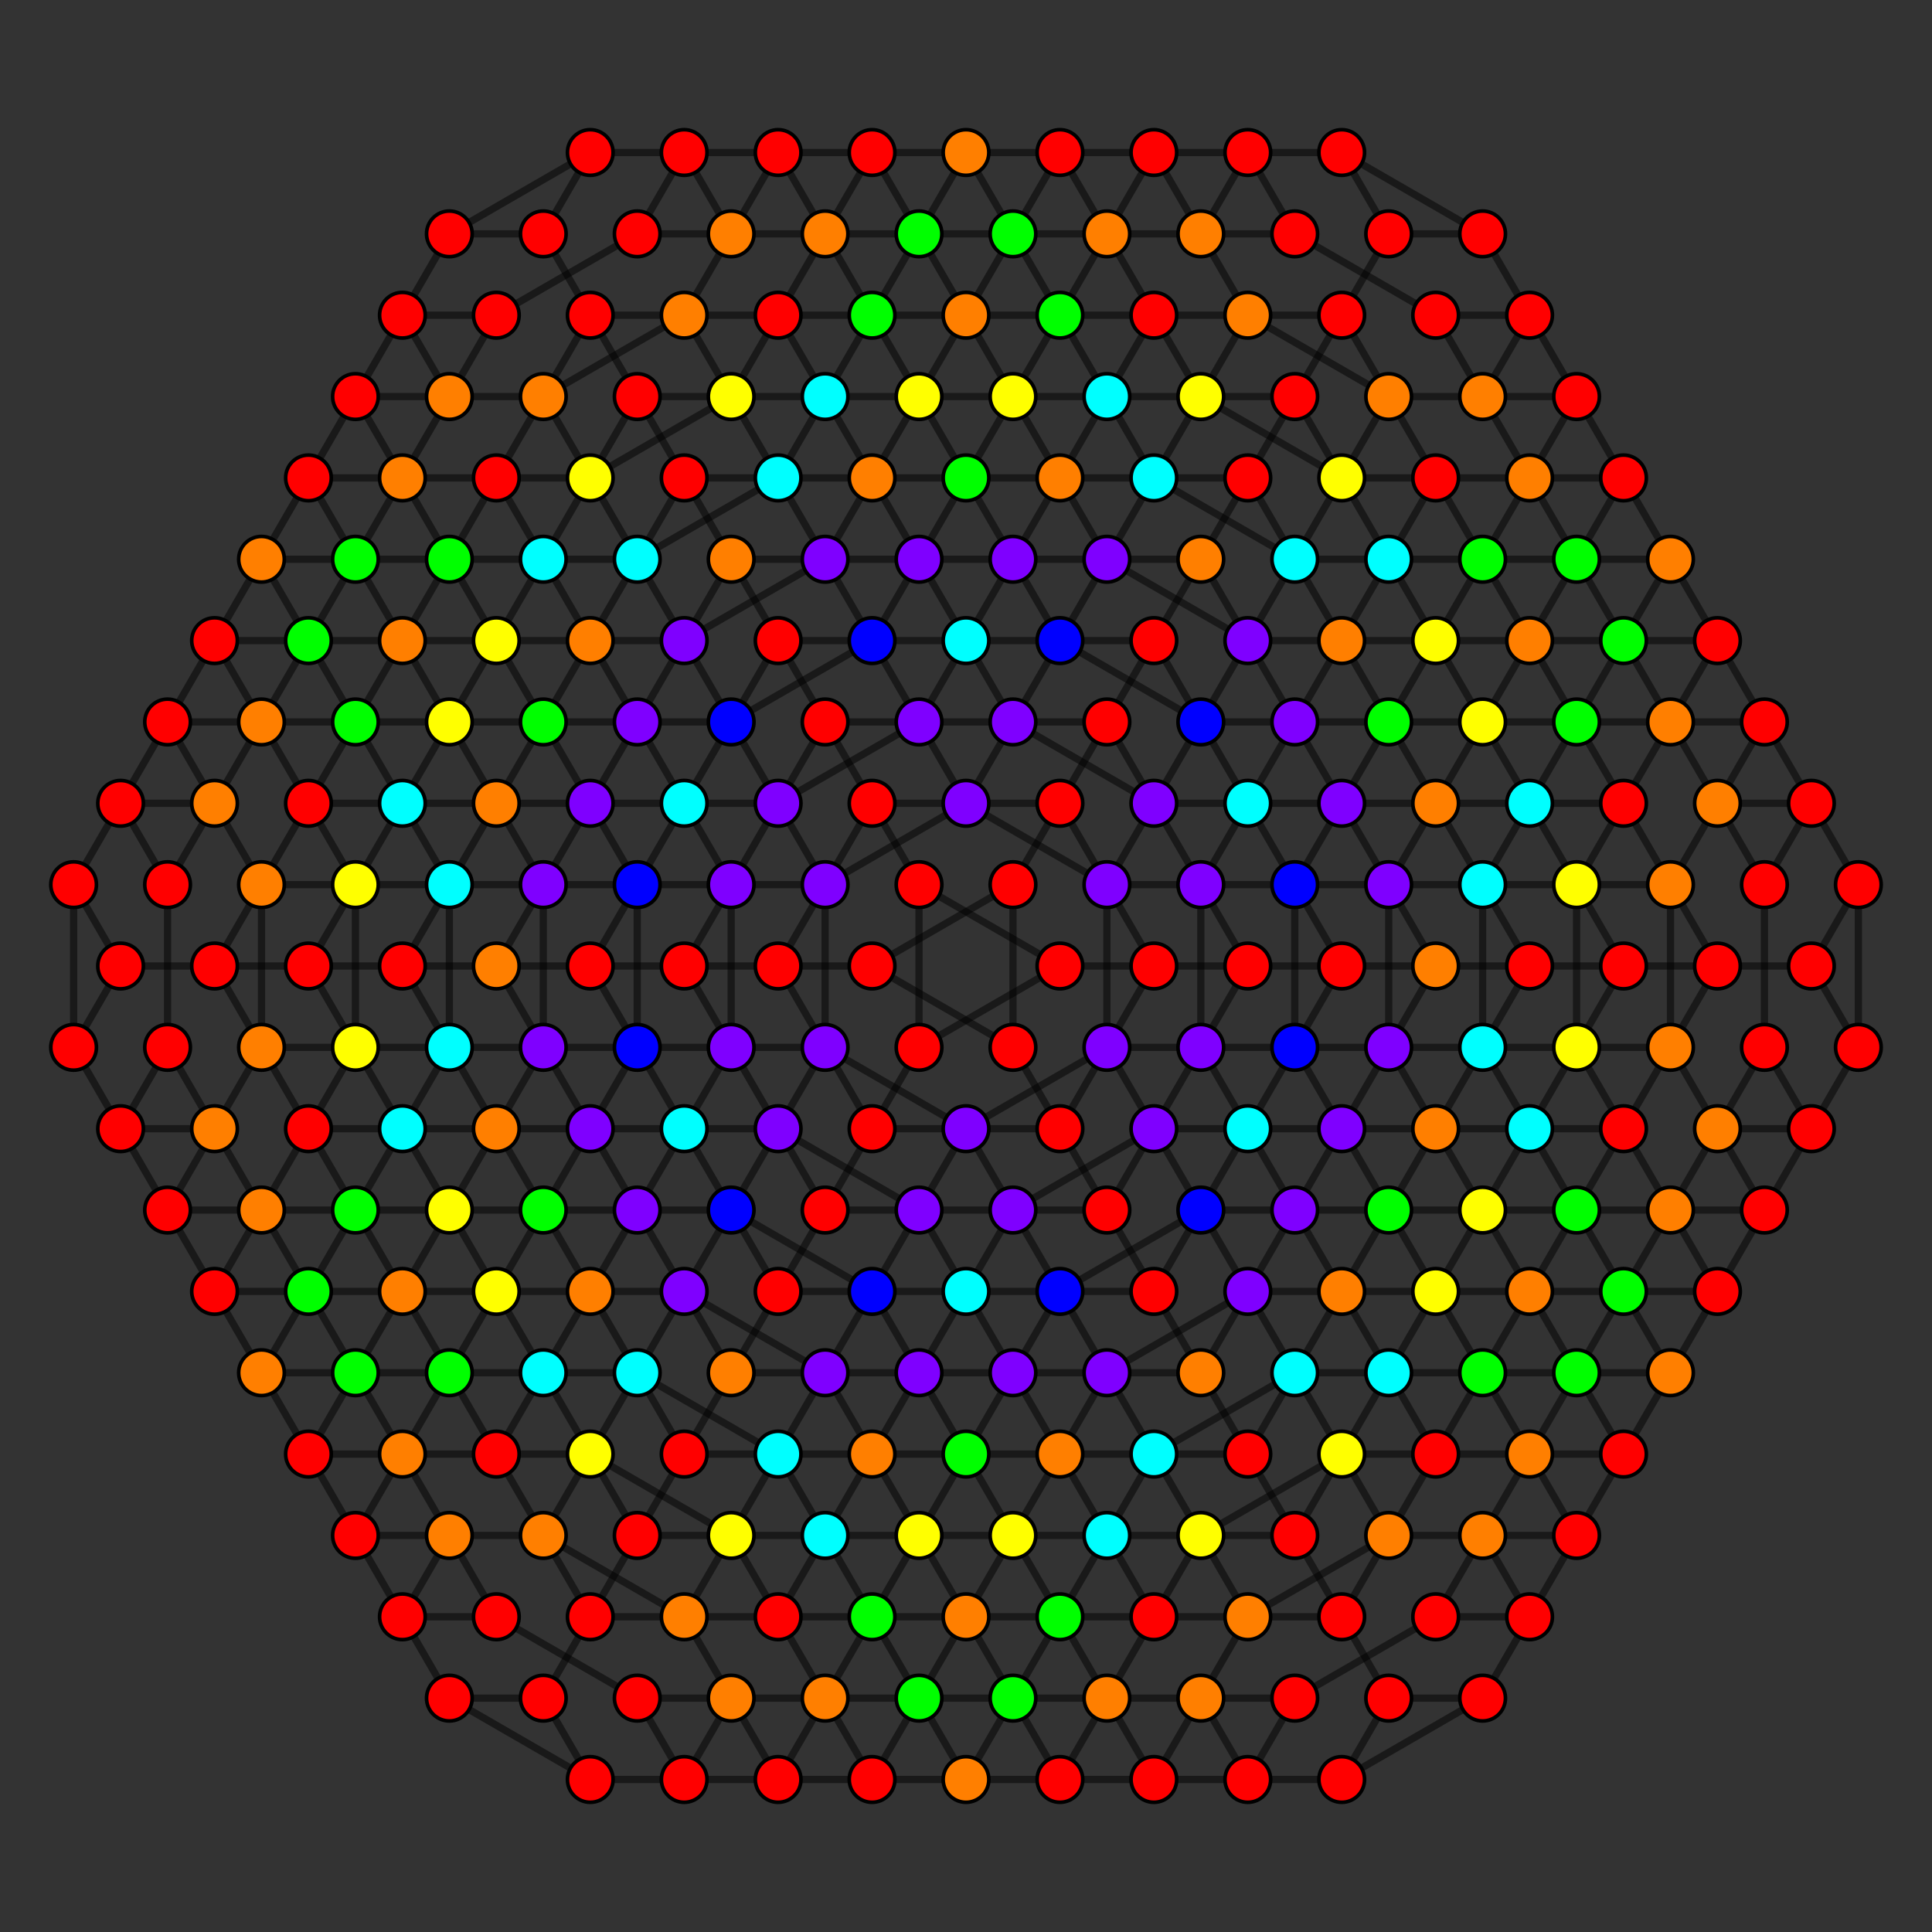 <?xml version="1.0" encoding="UTF-8" standalone="no"?>
<svg
xmlns="http://www.w3.org/2000/svg"
version="1.0"
width="1600" height="1600"
id="7-cube_t12345_B3.svg">
<rect width="100%" height="100%" fill="#333333" stroke="none"/>
<g style="stroke:#000000;stroke-width:6.0;stroke-opacity:0.50;">
<line x1="1539.022" y1="732.630" x2="1539.022" y2="732.630"/>
<line x1="1539.022" y1="732.630" x2="1500.126" y2="665.261"/>
<line x1="1539.022" y1="732.630" x2="1500.126" y2="800.000"/>
<line x1="1539.022" y1="732.630" x2="1539.022" y2="867.370"/>
<line x1="1150.063" y1="1406.327" x2="1150.063" y2="1406.327"/>
<line x1="1150.063" y1="1406.327" x2="1111.167" y2="1338.958"/>
<line x1="1150.063" y1="1406.327" x2="1111.167" y2="1473.697"/>
<line x1="1150.063" y1="1406.327" x2="1227.855" y2="1406.327"/>
<line x1="761.104" y1="732.630" x2="761.104" y2="732.630"/>
<line x1="761.104" y1="732.630" x2="722.208" y2="665.261"/>
<line x1="761.104" y1="732.630" x2="877.792" y2="800.000"/>
<line x1="761.104" y1="732.630" x2="761.104" y2="867.370"/>
<line x1="372.145" y1="1406.327" x2="372.145" y2="1406.327"/>
<line x1="372.145" y1="1406.327" x2="333.249" y2="1338.958"/>
<line x1="372.145" y1="1406.327" x2="488.833" y2="1473.697"/>
<line x1="372.145" y1="1406.327" x2="449.937" y2="1406.327"/>
<line x1="1227.855" y1="193.673" x2="1227.855" y2="193.673"/>
<line x1="1227.855" y1="193.673" x2="1266.751" y2="261.042"/>
<line x1="1227.855" y1="193.673" x2="1111.167" y2="126.303"/>
<line x1="1227.855" y1="193.673" x2="1150.063" y2="193.673"/>
<line x1="838.896" y1="867.370" x2="838.896" y2="867.370"/>
<line x1="838.896" y1="867.370" x2="877.792" y2="934.739"/>
<line x1="838.896" y1="867.370" x2="722.208" y2="800.000"/>
<line x1="838.896" y1="867.370" x2="838.896" y2="732.630"/>
<line x1="449.937" y1="193.673" x2="449.937" y2="193.673"/>
<line x1="449.937" y1="193.673" x2="488.833" y2="261.042"/>
<line x1="449.937" y1="193.673" x2="488.833" y2="126.303"/>
<line x1="449.937" y1="193.673" x2="372.145" y2="193.673"/>
<line x1="60.978" y1="867.370" x2="60.978" y2="867.370"/>
<line x1="60.978" y1="867.370" x2="99.874" y2="934.739"/>
<line x1="60.978" y1="867.370" x2="99.874" y2="800.000"/>
<line x1="60.978" y1="867.370" x2="60.978" y2="732.630"/>
<line x1="1500.126" y1="665.261" x2="1500.126" y2="665.261"/>
<line x1="1500.126" y1="665.261" x2="1461.230" y2="597.891"/>
<line x1="1500.126" y1="665.261" x2="1422.334" y2="665.261"/>
<line x1="1500.126" y1="665.261" x2="1461.230" y2="732.630"/>
<line x1="1111.167" y1="1338.958" x2="1111.167" y2="1338.958"/>
<line x1="1111.167" y1="1338.958" x2="1072.271" y2="1271.588"/>
<line x1="1111.167" y1="1338.958" x2="1033.375" y2="1338.958"/>
<line x1="1111.167" y1="1338.958" x2="1150.063" y2="1271.588"/>
<line x1="722.208" y1="665.261" x2="722.208" y2="665.261"/>
<line x1="722.208" y1="665.261" x2="683.312" y2="597.891"/>
<line x1="722.208" y1="665.261" x2="800.000" y2="665.261"/>
<line x1="722.208" y1="665.261" x2="683.312" y2="732.630"/>
<line x1="333.249" y1="1338.958" x2="333.249" y2="1338.958"/>
<line x1="333.249" y1="1338.958" x2="294.353" y2="1271.588"/>
<line x1="333.249" y1="1338.958" x2="411.041" y2="1338.958"/>
<line x1="333.249" y1="1338.958" x2="372.145" y2="1271.588"/>
<line x1="1266.751" y1="261.042" x2="1266.751" y2="261.042"/>
<line x1="1266.751" y1="261.042" x2="1305.647" y2="328.412"/>
<line x1="1266.751" y1="261.042" x2="1188.959" y2="261.042"/>
<line x1="1266.751" y1="261.042" x2="1227.855" y2="328.412"/>
<line x1="877.792" y1="934.739" x2="877.792" y2="934.739"/>
<line x1="877.792" y1="934.739" x2="916.688" y2="1002.109"/>
<line x1="877.792" y1="934.739" x2="800.000" y2="934.739"/>
<line x1="877.792" y1="934.739" x2="916.688" y2="867.370"/>
<line x1="488.833" y1="261.042" x2="488.833" y2="261.042"/>
<line x1="488.833" y1="261.042" x2="527.729" y2="328.412"/>
<line x1="488.833" y1="261.042" x2="566.625" y2="261.042"/>
<line x1="488.833" y1="261.042" x2="449.937" y2="328.412"/>
<line x1="99.874" y1="934.739" x2="99.874" y2="934.739"/>
<line x1="99.874" y1="934.739" x2="138.770" y2="1002.109"/>
<line x1="99.874" y1="934.739" x2="177.666" y2="934.739"/>
<line x1="99.874" y1="934.739" x2="138.770" y2="867.370"/>
<line x1="1461.230" y1="597.891" x2="1461.230" y2="597.891"/>
<line x1="1461.230" y1="597.891" x2="1422.334" y2="530.521"/>
<line x1="1461.230" y1="597.891" x2="1383.439" y2="597.891"/>
<line x1="1461.230" y1="597.891" x2="1422.334" y2="665.261"/>
<line x1="1072.271" y1="1271.588" x2="1072.271" y2="1271.588"/>
<line x1="1072.271" y1="1271.588" x2="1033.375" y2="1204.218"/>
<line x1="1072.271" y1="1271.588" x2="994.480" y2="1271.588"/>
<line x1="1072.271" y1="1271.588" x2="1111.167" y2="1204.218"/>
<line x1="683.312" y1="597.891" x2="683.312" y2="597.891"/>
<line x1="683.312" y1="597.891" x2="644.416" y2="530.521"/>
<line x1="683.312" y1="597.891" x2="761.104" y2="597.891"/>
<line x1="683.312" y1="597.891" x2="644.416" y2="665.261"/>
<line x1="294.353" y1="1271.588" x2="294.353" y2="1271.588"/>
<line x1="294.353" y1="1271.588" x2="255.457" y2="1204.218"/>
<line x1="294.353" y1="1271.588" x2="372.145" y2="1271.588"/>
<line x1="294.353" y1="1271.588" x2="333.249" y2="1204.218"/>
<line x1="1305.647" y1="328.412" x2="1305.647" y2="328.412"/>
<line x1="1305.647" y1="328.412" x2="1344.543" y2="395.782"/>
<line x1="1305.647" y1="328.412" x2="1227.855" y2="328.412"/>
<line x1="1305.647" y1="328.412" x2="1266.751" y2="395.782"/>
<line x1="916.688" y1="1002.109" x2="916.688" y2="1002.109"/>
<line x1="916.688" y1="1002.109" x2="955.584" y2="1069.479"/>
<line x1="916.688" y1="1002.109" x2="838.896" y2="1002.109"/>
<line x1="916.688" y1="1002.109" x2="955.584" y2="934.739"/>
<line x1="527.729" y1="328.412" x2="527.729" y2="328.412"/>
<line x1="527.729" y1="328.412" x2="566.625" y2="395.782"/>
<line x1="527.729" y1="328.412" x2="605.520" y2="328.412"/>
<line x1="527.729" y1="328.412" x2="488.833" y2="395.782"/>
<line x1="138.770" y1="1002.109" x2="138.770" y2="1002.109"/>
<line x1="138.770" y1="1002.109" x2="177.665" y2="1069.479"/>
<line x1="138.770" y1="1002.109" x2="216.561" y2="1002.109"/>
<line x1="138.770" y1="1002.109" x2="177.666" y2="934.739"/>
<line x1="1422.334" y1="530.521" x2="1422.334" y2="530.521"/>
<line x1="1422.334" y1="530.521" x2="1383.439" y2="463.152"/>
<line x1="1422.334" y1="530.521" x2="1344.543" y2="530.521"/>
<line x1="1422.334" y1="530.521" x2="1383.439" y2="597.891"/>
<line x1="1033.375" y1="1204.218" x2="1033.375" y2="1204.218"/>
<line x1="1033.375" y1="1204.218" x2="994.480" y2="1136.848"/>
<line x1="1033.375" y1="1204.218" x2="955.584" y2="1204.218"/>
<line x1="1033.375" y1="1204.218" x2="1072.271" y2="1136.848"/>
<line x1="644.416" y1="530.521" x2="644.416" y2="530.521"/>
<line x1="644.416" y1="530.521" x2="605.520" y2="463.152"/>
<line x1="644.416" y1="530.521" x2="722.208" y2="530.521"/>
<line x1="644.416" y1="530.521" x2="605.520" y2="597.891"/>
<line x1="255.457" y1="1204.218" x2="255.457" y2="1204.218"/>
<line x1="255.457" y1="1204.218" x2="216.561" y2="1136.848"/>
<line x1="255.457" y1="1204.218" x2="333.249" y2="1204.218"/>
<line x1="255.457" y1="1204.218" x2="294.353" y2="1136.848"/>
<line x1="1344.543" y1="395.782" x2="1344.543" y2="395.782"/>
<line x1="1344.543" y1="395.782" x2="1383.439" y2="463.152"/>
<line x1="1344.543" y1="395.782" x2="1266.751" y2="395.782"/>
<line x1="1344.543" y1="395.782" x2="1305.647" y2="463.152"/>
<line x1="955.584" y1="1069.479" x2="955.584" y2="1069.479"/>
<line x1="955.584" y1="1069.479" x2="994.480" y2="1136.848"/>
<line x1="955.584" y1="1069.479" x2="877.792" y2="1069.479"/>
<line x1="955.584" y1="1069.479" x2="994.480" y2="1002.109"/>
<line x1="566.625" y1="395.782" x2="566.625" y2="395.782"/>
<line x1="566.625" y1="395.782" x2="605.520" y2="463.152"/>
<line x1="566.625" y1="395.782" x2="644.416" y2="395.782"/>
<line x1="566.625" y1="395.782" x2="527.729" y2="463.152"/>
<line x1="177.665" y1="1069.479" x2="177.665" y2="1069.479"/>
<line x1="177.665" y1="1069.479" x2="216.561" y2="1136.848"/>
<line x1="177.665" y1="1069.479" x2="255.457" y2="1069.479"/>
<line x1="177.665" y1="1069.479" x2="216.561" y2="1002.109"/>
<line x1="1383.439" y1="463.152" x2="1383.439" y2="463.152"/>
<line x1="1383.439" y1="463.152" x2="1305.647" y2="463.152"/>
<line x1="1383.439" y1="463.152" x2="1344.543" y2="530.521"/>
<line x1="994.480" y1="1136.848" x2="994.480" y2="1136.848"/>
<line x1="994.480" y1="1136.848" x2="916.688" y2="1136.848"/>
<line x1="994.480" y1="1136.848" x2="1033.375" y2="1069.479"/>
<line x1="605.520" y1="463.152" x2="605.520" y2="463.152"/>
<line x1="605.520" y1="463.152" x2="683.312" y2="463.152"/>
<line x1="605.520" y1="463.152" x2="566.625" y2="530.521"/>
<line x1="216.561" y1="1136.848" x2="216.561" y2="1136.848"/>
<line x1="216.561" y1="1136.848" x2="294.353" y2="1136.848"/>
<line x1="216.561" y1="1136.848" x2="255.457" y2="1069.479"/>
<line x1="1500.126" y1="800.000" x2="1500.126" y2="800.000"/>
<line x1="1500.126" y1="800.000" x2="1422.334" y2="800.000"/>
<line x1="1500.126" y1="800.000" x2="1539.022" y2="867.370"/>
<line x1="1111.167" y1="1473.697" x2="1111.167" y2="1473.697"/>
<line x1="1111.167" y1="1473.697" x2="1033.375" y2="1473.697"/>
<line x1="1111.167" y1="1473.697" x2="1227.855" y2="1406.327"/>
<line x1="877.792" y1="800.000" x2="877.792" y2="800.000"/>
<line x1="877.792" y1="800.000" x2="955.584" y2="800.000"/>
<line x1="877.792" y1="800.000" x2="761.104" y2="867.370"/>
<line x1="488.833" y1="1473.697" x2="488.833" y2="1473.697"/>
<line x1="488.833" y1="1473.697" x2="566.625" y2="1473.697"/>
<line x1="488.833" y1="1473.697" x2="449.937" y2="1406.327"/>
<line x1="1111.167" y1="126.303" x2="1111.167" y2="126.303"/>
<line x1="1111.167" y1="126.303" x2="1033.375" y2="126.303"/>
<line x1="1111.167" y1="126.303" x2="1150.063" y2="193.673"/>
<line x1="722.208" y1="800.000" x2="722.208" y2="800.000"/>
<line x1="722.208" y1="800.000" x2="644.416" y2="800.000"/>
<line x1="722.208" y1="800.000" x2="838.896" y2="732.630"/>
<line x1="488.833" y1="126.303" x2="488.833" y2="126.303"/>
<line x1="488.833" y1="126.303" x2="566.625" y2="126.303"/>
<line x1="488.833" y1="126.303" x2="372.145" y2="193.673"/>
<line x1="99.874" y1="800.000" x2="99.874" y2="800.000"/>
<line x1="99.874" y1="800.000" x2="177.666" y2="800.000"/>
<line x1="99.874" y1="800.000" x2="60.978" y2="732.630"/>
<line x1="1422.334" y1="665.261" x2="1422.334" y2="665.261"/>
<line x1="1422.334" y1="665.261" x2="1383.439" y2="597.891"/>
<line x1="1422.334" y1="665.261" x2="1383.439" y2="732.630"/>
<line x1="1422.334" y1="665.261" x2="1461.230" y2="732.630"/>
<line x1="1033.375" y1="1338.958" x2="1033.375" y2="1338.958"/>
<line x1="1033.375" y1="1338.958" x2="994.480" y2="1271.588"/>
<line x1="1033.375" y1="1338.958" x2="994.480" y2="1406.327"/>
<line x1="1033.375" y1="1338.958" x2="1150.063" y2="1271.588"/>
<line x1="800.000" y1="665.261" x2="800.000" y2="665.261"/>
<line x1="800.000" y1="665.261" x2="761.104" y2="597.891"/>
<line x1="800.000" y1="665.261" x2="916.688" y2="732.630"/>
<line x1="800.000" y1="665.261" x2="683.312" y2="732.630"/>
<line x1="411.041" y1="1338.958" x2="411.041" y2="1338.958"/>
<line x1="411.041" y1="1338.958" x2="372.145" y2="1271.588"/>
<line x1="411.041" y1="1338.958" x2="527.729" y2="1406.327"/>
<line x1="1188.959" y1="261.042" x2="1188.959" y2="261.042"/>
<line x1="1188.959" y1="261.042" x2="1227.855" y2="328.412"/>
<line x1="1188.959" y1="261.042" x2="1072.271" y2="193.673"/>
<line x1="800.000" y1="934.739" x2="800.000" y2="934.739"/>
<line x1="800.000" y1="934.739" x2="838.896" y2="1002.109"/>
<line x1="800.000" y1="934.739" x2="683.312" y2="867.370"/>
<line x1="800.000" y1="934.739" x2="916.688" y2="867.370"/>
<line x1="566.625" y1="261.042" x2="566.625" y2="261.042"/>
<line x1="566.625" y1="261.042" x2="605.520" y2="328.412"/>
<line x1="566.625" y1="261.042" x2="605.520" y2="193.673"/>
<line x1="566.625" y1="261.042" x2="449.937" y2="328.412"/>
<line x1="177.666" y1="934.739" x2="177.666" y2="934.739"/>
<line x1="177.666" y1="934.739" x2="216.561" y2="1002.109"/>
<line x1="177.666" y1="934.739" x2="216.561" y2="867.370"/>
<line x1="177.666" y1="934.739" x2="138.770" y2="867.370"/>
<line x1="1383.439" y1="597.891" x2="1383.439" y2="597.891"/>
<line x1="1383.439" y1="597.891" x2="1344.543" y2="530.521"/>
<line x1="1383.439" y1="597.891" x2="1305.647" y2="597.891"/>
<line x1="994.480" y1="1271.588" x2="994.480" y2="1271.588"/>
<line x1="994.480" y1="1271.588" x2="955.584" y2="1204.218"/>
<line x1="994.480" y1="1271.588" x2="916.688" y2="1271.588"/>
<line x1="994.480" y1="1271.588" x2="1111.167" y2="1204.218"/>
<line x1="761.104" y1="597.891" x2="761.104" y2="597.891"/>
<line x1="761.104" y1="597.891" x2="722.208" y2="530.521"/>
<line x1="761.104" y1="597.891" x2="838.896" y2="597.891"/>
<line x1="761.104" y1="597.891" x2="644.416" y2="665.261"/>
<line x1="372.145" y1="1271.588" x2="372.145" y2="1271.588"/>
<line x1="372.145" y1="1271.588" x2="333.249" y2="1204.218"/>
<line x1="372.145" y1="1271.588" x2="449.937" y2="1271.588"/>
<line x1="1227.855" y1="328.412" x2="1227.855" y2="328.412"/>
<line x1="1227.855" y1="328.412" x2="1266.751" y2="395.782"/>
<line x1="1227.855" y1="328.412" x2="1150.063" y2="328.412"/>
<line x1="838.896" y1="1002.109" x2="838.896" y2="1002.109"/>
<line x1="838.896" y1="1002.109" x2="877.792" y2="1069.479"/>
<line x1="838.896" y1="1002.109" x2="761.104" y2="1002.109"/>
<line x1="838.896" y1="1002.109" x2="955.584" y2="934.739"/>
<line x1="605.520" y1="328.412" x2="605.520" y2="328.412"/>
<line x1="605.520" y1="328.412" x2="644.416" y2="395.782"/>
<line x1="605.520" y1="328.412" x2="683.312" y2="328.412"/>
<line x1="605.520" y1="328.412" x2="488.833" y2="395.782"/>
<line x1="216.561" y1="1002.109" x2="216.561" y2="1002.109"/>
<line x1="216.561" y1="1002.109" x2="255.457" y2="1069.479"/>
<line x1="216.561" y1="1002.109" x2="294.353" y2="1002.109"/>
<line x1="1344.543" y1="530.521" x2="1344.543" y2="530.521"/>
<line x1="1344.543" y1="530.521" x2="1305.647" y2="463.152"/>
<line x1="1344.543" y1="530.521" x2="1266.751" y2="530.521"/>
<line x1="955.584" y1="1204.218" x2="955.584" y2="1204.218"/>
<line x1="955.584" y1="1204.218" x2="916.688" y2="1136.848"/>
<line x1="955.584" y1="1204.218" x2="877.792" y2="1204.218"/>
<line x1="955.584" y1="1204.218" x2="1072.271" y2="1136.848"/>
<line x1="722.208" y1="530.521" x2="722.208" y2="530.521"/>
<line x1="722.208" y1="530.521" x2="683.312" y2="463.152"/>
<line x1="722.208" y1="530.521" x2="800.000" y2="530.521"/>
<line x1="722.208" y1="530.521" x2="605.520" y2="597.891"/>
<line x1="333.249" y1="1204.218" x2="333.249" y2="1204.218"/>
<line x1="333.249" y1="1204.218" x2="294.353" y2="1136.848"/>
<line x1="333.249" y1="1204.218" x2="411.041" y2="1204.218"/>
<line x1="1266.751" y1="395.782" x2="1266.751" y2="395.782"/>
<line x1="1266.751" y1="395.782" x2="1305.647" y2="463.152"/>
<line x1="1266.751" y1="395.782" x2="1188.959" y2="395.782"/>
<line x1="877.792" y1="1069.479" x2="877.792" y2="1069.479"/>
<line x1="877.792" y1="1069.479" x2="916.688" y2="1136.848"/>
<line x1="877.792" y1="1069.479" x2="800.000" y2="1069.479"/>
<line x1="877.792" y1="1069.479" x2="994.480" y2="1002.109"/>
<line x1="644.416" y1="395.782" x2="644.416" y2="395.782"/>
<line x1="644.416" y1="395.782" x2="683.312" y2="463.152"/>
<line x1="644.416" y1="395.782" x2="722.208" y2="395.782"/>
<line x1="644.416" y1="395.782" x2="527.729" y2="463.152"/>
<line x1="255.457" y1="1069.479" x2="255.457" y2="1069.479"/>
<line x1="255.457" y1="1069.479" x2="294.353" y2="1136.848"/>
<line x1="255.457" y1="1069.479" x2="333.249" y2="1069.479"/>
<line x1="1305.647" y1="463.152" x2="1305.647" y2="463.152"/>
<line x1="1305.647" y1="463.152" x2="1227.855" y2="463.152"/>
<line x1="916.688" y1="1136.848" x2="916.688" y2="1136.848"/>
<line x1="916.688" y1="1136.848" x2="838.896" y2="1136.848"/>
<line x1="916.688" y1="1136.848" x2="1033.375" y2="1069.479"/>
<line x1="683.312" y1="463.152" x2="683.312" y2="463.152"/>
<line x1="683.312" y1="463.152" x2="761.104" y2="463.152"/>
<line x1="683.312" y1="463.152" x2="566.625" y2="530.521"/>
<line x1="294.353" y1="1136.848" x2="294.353" y2="1136.848"/>
<line x1="294.353" y1="1136.848" x2="372.145" y2="1136.848"/>
<line x1="1422.334" y1="800.000" x2="1422.334" y2="800.000"/>
<line x1="1422.334" y1="800.000" x2="1383.439" y2="732.630"/>
<line x1="1422.334" y1="800.000" x2="1344.543" y2="800.000"/>
<line x1="1422.334" y1="800.000" x2="1383.439" y2="867.370"/>
<line x1="1033.375" y1="1473.697" x2="1033.375" y2="1473.697"/>
<line x1="1033.375" y1="1473.697" x2="994.480" y2="1406.327"/>
<line x1="1033.375" y1="1473.697" x2="955.584" y2="1473.697"/>
<line x1="1033.375" y1="1473.697" x2="1072.271" y2="1406.327"/>
<line x1="955.584" y1="800.000" x2="955.584" y2="800.000"/>
<line x1="955.584" y1="800.000" x2="916.688" y2="732.630"/>
<line x1="955.584" y1="800.000" x2="1033.375" y2="800.000"/>
<line x1="955.584" y1="800.000" x2="916.688" y2="867.370"/>
<line x1="566.625" y1="1473.697" x2="566.625" y2="1473.697"/>
<line x1="566.625" y1="1473.697" x2="527.729" y2="1406.327"/>
<line x1="566.625" y1="1473.697" x2="644.416" y2="1473.697"/>
<line x1="566.625" y1="1473.697" x2="605.520" y2="1406.327"/>
<line x1="1033.375" y1="126.303" x2="1033.375" y2="126.303"/>
<line x1="1033.375" y1="126.303" x2="1072.271" y2="193.673"/>
<line x1="1033.375" y1="126.303" x2="955.584" y2="126.303"/>
<line x1="1033.375" y1="126.303" x2="994.480" y2="193.673"/>
<line x1="644.416" y1="800.000" x2="644.416" y2="800.000"/>
<line x1="644.416" y1="800.000" x2="683.312" y2="867.370"/>
<line x1="644.416" y1="800.000" x2="566.625" y2="800.000"/>
<line x1="644.416" y1="800.000" x2="683.312" y2="732.630"/>
<line x1="566.625" y1="126.303" x2="566.625" y2="126.303"/>
<line x1="566.625" y1="126.303" x2="605.520" y2="193.673"/>
<line x1="566.625" y1="126.303" x2="644.416" y2="126.303"/>
<line x1="566.625" y1="126.303" x2="527.729" y2="193.673"/>
<line x1="177.666" y1="800.000" x2="177.666" y2="800.000"/>
<line x1="177.666" y1="800.000" x2="216.561" y2="867.370"/>
<line x1="177.666" y1="800.000" x2="255.457" y2="800.000"/>
<line x1="177.666" y1="800.000" x2="216.561" y2="732.630"/>
<line x1="1383.439" y1="732.630" x2="1383.439" y2="732.630"/>
<line x1="1383.439" y1="732.630" x2="1305.647" y2="732.630"/>
<line x1="1383.439" y1="732.630" x2="1383.439" y2="867.370"/>
<line x1="994.480" y1="1406.327" x2="994.480" y2="1406.327"/>
<line x1="994.480" y1="1406.327" x2="916.688" y2="1406.327"/>
<line x1="994.480" y1="1406.327" x2="1072.271" y2="1406.327"/>
<line x1="916.688" y1="732.630" x2="916.688" y2="732.630"/>
<line x1="916.688" y1="732.630" x2="994.480" y2="732.630"/>
<line x1="916.688" y1="732.630" x2="916.688" y2="867.370"/>
<line x1="527.729" y1="1406.327" x2="527.729" y2="1406.327"/>
<line x1="527.729" y1="1406.327" x2="605.520" y2="1406.327"/>
<line x1="1072.271" y1="193.673" x2="1072.271" y2="193.673"/>
<line x1="1072.271" y1="193.673" x2="994.480" y2="193.673"/>
<line x1="683.312" y1="867.370" x2="683.312" y2="867.370"/>
<line x1="683.312" y1="867.370" x2="605.520" y2="867.370"/>
<line x1="683.312" y1="867.370" x2="683.312" y2="732.630"/>
<line x1="605.520" y1="193.673" x2="605.520" y2="193.673"/>
<line x1="605.520" y1="193.673" x2="683.312" y2="193.673"/>
<line x1="605.520" y1="193.673" x2="527.729" y2="193.673"/>
<line x1="216.561" y1="867.370" x2="216.561" y2="867.370"/>
<line x1="216.561" y1="867.370" x2="294.353" y2="867.370"/>
<line x1="216.561" y1="867.370" x2="216.561" y2="732.630"/>
<line x1="1305.647" y1="597.891" x2="1305.647" y2="597.891"/>
<line x1="1305.647" y1="597.891" x2="1266.751" y2="530.521"/>
<line x1="1305.647" y1="597.891" x2="1266.751" y2="665.261"/>
<line x1="916.688" y1="1271.588" x2="916.688" y2="1271.588"/>
<line x1="916.688" y1="1271.588" x2="877.792" y2="1204.218"/>
<line x1="916.688" y1="1271.588" x2="877.792" y2="1338.958"/>
<line x1="916.688" y1="1271.588" x2="955.584" y2="1204.218"/>
<line x1="838.896" y1="597.891" x2="838.896" y2="597.891"/>
<line x1="838.896" y1="597.891" x2="800.000" y2="530.521"/>
<line x1="838.896" y1="597.891" x2="955.584" y2="665.261"/>
<line x1="838.896" y1="597.891" x2="800.000" y2="665.261"/>
<line x1="449.937" y1="1271.588" x2="449.937" y2="1271.588"/>
<line x1="449.937" y1="1271.588" x2="411.041" y2="1204.218"/>
<line x1="449.937" y1="1271.588" x2="566.625" y2="1338.958"/>
<line x1="449.937" y1="1271.588" x2="488.833" y2="1204.218"/>
<line x1="1150.063" y1="328.412" x2="1150.063" y2="328.412"/>
<line x1="1150.063" y1="328.412" x2="1188.959" y2="395.782"/>
<line x1="1150.063" y1="328.412" x2="1033.375" y2="261.042"/>
<line x1="1150.063" y1="328.412" x2="1111.167" y2="395.782"/>
<line x1="761.104" y1="1002.109" x2="761.104" y2="1002.109"/>
<line x1="761.104" y1="1002.109" x2="800.000" y2="1069.479"/>
<line x1="761.104" y1="1002.109" x2="644.416" y2="934.739"/>
<line x1="761.104" y1="1002.109" x2="800.000" y2="934.739"/>
<line x1="683.312" y1="328.412" x2="683.312" y2="328.412"/>
<line x1="683.312" y1="328.412" x2="722.208" y2="395.782"/>
<line x1="683.312" y1="328.412" x2="722.208" y2="261.042"/>
<line x1="683.312" y1="328.412" x2="644.416" y2="395.782"/>
<line x1="294.353" y1="1002.109" x2="294.353" y2="1002.109"/>
<line x1="294.353" y1="1002.109" x2="333.249" y2="1069.479"/>
<line x1="294.353" y1="1002.109" x2="333.249" y2="934.739"/>
<line x1="1266.751" y1="530.521" x2="1266.751" y2="530.521"/>
<line x1="1266.751" y1="530.521" x2="1227.855" y2="463.152"/>
<line x1="1266.751" y1="530.521" x2="1188.959" y2="530.521"/>
<line x1="1266.751" y1="530.521" x2="1227.855" y2="597.891"/>
<line x1="877.792" y1="1204.218" x2="877.792" y2="1204.218"/>
<line x1="877.792" y1="1204.218" x2="838.896" y2="1136.848"/>
<line x1="877.792" y1="1204.218" x2="800.000" y2="1204.218"/>
<line x1="877.792" y1="1204.218" x2="916.688" y2="1136.848"/>
<line x1="800.000" y1="530.521" x2="800.000" y2="530.521"/>
<line x1="800.000" y1="530.521" x2="761.104" y2="463.152"/>
<line x1="800.000" y1="530.521" x2="877.792" y2="530.521"/>
<line x1="800.000" y1="530.521" x2="761.104" y2="597.891"/>
<line x1="411.041" y1="1204.218" x2="411.041" y2="1204.218"/>
<line x1="411.041" y1="1204.218" x2="372.145" y2="1136.848"/>
<line x1="411.041" y1="1204.218" x2="488.833" y2="1204.218"/>
<line x1="411.041" y1="1204.218" x2="449.937" y2="1136.848"/>
<line x1="1188.959" y1="395.782" x2="1188.959" y2="395.782"/>
<line x1="1188.959" y1="395.782" x2="1227.855" y2="463.152"/>
<line x1="1188.959" y1="395.782" x2="1111.167" y2="395.782"/>
<line x1="1188.959" y1="395.782" x2="1150.063" y2="463.152"/>
<line x1="800.000" y1="1069.479" x2="800.000" y2="1069.479"/>
<line x1="800.000" y1="1069.479" x2="838.896" y2="1136.848"/>
<line x1="800.000" y1="1069.479" x2="722.208" y2="1069.479"/>
<line x1="800.000" y1="1069.479" x2="838.896" y2="1002.109"/>
<line x1="722.208" y1="395.782" x2="722.208" y2="395.782"/>
<line x1="722.208" y1="395.782" x2="761.104" y2="463.152"/>
<line x1="722.208" y1="395.782" x2="800.000" y2="395.782"/>
<line x1="722.208" y1="395.782" x2="683.312" y2="463.152"/>
<line x1="333.249" y1="1069.479" x2="333.249" y2="1069.479"/>
<line x1="333.249" y1="1069.479" x2="372.145" y2="1136.848"/>
<line x1="333.249" y1="1069.479" x2="411.041" y2="1069.479"/>
<line x1="333.249" y1="1069.479" x2="372.145" y2="1002.109"/>
<line x1="1227.855" y1="463.152" x2="1227.855" y2="463.152"/>
<line x1="1227.855" y1="463.152" x2="1150.063" y2="463.152"/>
<line x1="1227.855" y1="463.152" x2="1188.959" y2="530.521"/>
<line x1="838.896" y1="1136.848" x2="838.896" y2="1136.848"/>
<line x1="838.896" y1="1136.848" x2="761.104" y2="1136.848"/>
<line x1="838.896" y1="1136.848" x2="877.792" y2="1069.479"/>
<line x1="761.104" y1="463.152" x2="761.104" y2="463.152"/>
<line x1="761.104" y1="463.152" x2="838.896" y2="463.152"/>
<line x1="761.104" y1="463.152" x2="722.208" y2="530.521"/>
<line x1="372.145" y1="1136.848" x2="372.145" y2="1136.848"/>
<line x1="372.145" y1="1136.848" x2="449.937" y2="1136.848"/>
<line x1="372.145" y1="1136.848" x2="411.041" y2="1069.479"/>
<line x1="1344.543" y1="800.000" x2="1344.543" y2="800.000"/>
<line x1="1344.543" y1="800.000" x2="1305.647" y2="732.630"/>
<line x1="1344.543" y1="800.000" x2="1266.751" y2="800.000"/>
<line x1="1344.543" y1="800.000" x2="1305.647" y2="867.370"/>
<line x1="955.584" y1="1473.697" x2="955.584" y2="1473.697"/>
<line x1="955.584" y1="1473.697" x2="916.688" y2="1406.327"/>
<line x1="955.584" y1="1473.697" x2="877.792" y2="1473.697"/>
<line x1="955.584" y1="1473.697" x2="994.480" y2="1406.327"/>
<line x1="1033.375" y1="800.000" x2="1033.375" y2="800.000"/>
<line x1="1033.375" y1="800.000" x2="994.480" y2="732.630"/>
<line x1="1033.375" y1="800.000" x2="1111.167" y2="800.000"/>
<line x1="1033.375" y1="800.000" x2="994.480" y2="867.370"/>
<line x1="644.416" y1="1473.697" x2="644.416" y2="1473.697"/>
<line x1="644.416" y1="1473.697" x2="605.520" y2="1406.327"/>
<line x1="644.416" y1="1473.697" x2="722.208" y2="1473.697"/>
<line x1="644.416" y1="1473.697" x2="683.312" y2="1406.327"/>
<line x1="955.584" y1="126.303" x2="955.584" y2="126.303"/>
<line x1="955.584" y1="126.303" x2="994.480" y2="193.673"/>
<line x1="955.584" y1="126.303" x2="877.792" y2="126.303"/>
<line x1="955.584" y1="126.303" x2="916.688" y2="193.673"/>
<line x1="566.625" y1="800.000" x2="566.625" y2="800.000"/>
<line x1="566.625" y1="800.000" x2="605.520" y2="867.370"/>
<line x1="566.625" y1="800.000" x2="488.833" y2="800.000"/>
<line x1="566.625" y1="800.000" x2="605.520" y2="732.630"/>
<line x1="644.416" y1="126.303" x2="644.416" y2="126.303"/>
<line x1="644.416" y1="126.303" x2="683.312" y2="193.673"/>
<line x1="644.416" y1="126.303" x2="722.208" y2="126.303"/>
<line x1="644.416" y1="126.303" x2="605.520" y2="193.673"/>
<line x1="255.457" y1="800.000" x2="255.457" y2="800.000"/>
<line x1="255.457" y1="800.000" x2="294.353" y2="867.370"/>
<line x1="255.457" y1="800.000" x2="333.249" y2="800.000"/>
<line x1="255.457" y1="800.000" x2="294.353" y2="732.630"/>
<line x1="1305.647" y1="732.630" x2="1305.647" y2="732.630"/>
<line x1="1305.647" y1="732.630" x2="1266.751" y2="665.261"/>
<line x1="1305.647" y1="732.630" x2="1227.855" y2="732.630"/>
<line x1="1305.647" y1="732.630" x2="1305.647" y2="867.370"/>
<line x1="916.688" y1="1406.327" x2="916.688" y2="1406.327"/>
<line x1="916.688" y1="1406.327" x2="877.792" y2="1338.958"/>
<line x1="916.688" y1="1406.327" x2="838.896" y2="1406.327"/>
<line x1="994.480" y1="732.630" x2="994.480" y2="732.630"/>
<line x1="994.480" y1="732.630" x2="955.584" y2="665.261"/>
<line x1="994.480" y1="732.630" x2="1072.271" y2="732.630"/>
<line x1="994.480" y1="732.630" x2="994.480" y2="867.370"/>
<line x1="605.520" y1="1406.327" x2="605.520" y2="1406.327"/>
<line x1="605.520" y1="1406.327" x2="566.625" y2="1338.958"/>
<line x1="605.520" y1="1406.327" x2="683.312" y2="1406.327"/>
<line x1="994.480" y1="193.673" x2="994.480" y2="193.673"/>
<line x1="994.480" y1="193.673" x2="1033.375" y2="261.042"/>
<line x1="994.480" y1="193.673" x2="916.688" y2="193.673"/>
<line x1="605.520" y1="867.370" x2="605.520" y2="867.370"/>
<line x1="605.520" y1="867.370" x2="644.416" y2="934.739"/>
<line x1="605.520" y1="867.370" x2="527.729" y2="867.370"/>
<line x1="605.520" y1="867.370" x2="605.520" y2="732.630"/>
<line x1="683.312" y1="193.673" x2="683.312" y2="193.673"/>
<line x1="683.312" y1="193.673" x2="722.208" y2="261.042"/>
<line x1="683.312" y1="193.673" x2="761.104" y2="193.673"/>
<line x1="294.353" y1="867.370" x2="294.353" y2="867.370"/>
<line x1="294.353" y1="867.370" x2="333.249" y2="934.739"/>
<line x1="294.353" y1="867.370" x2="372.145" y2="867.370"/>
<line x1="294.353" y1="867.370" x2="294.353" y2="732.630"/>
<line x1="1266.751" y1="665.261" x2="1266.751" y2="665.261"/>
<line x1="1266.751" y1="665.261" x2="1188.959" y2="665.261"/>
<line x1="1266.751" y1="665.261" x2="1227.855" y2="732.630"/>
<line x1="877.792" y1="1338.958" x2="877.792" y2="1338.958"/>
<line x1="877.792" y1="1338.958" x2="800.000" y2="1338.958"/>
<line x1="955.584" y1="665.261" x2="955.584" y2="665.261"/>
<line x1="955.584" y1="665.261" x2="1033.375" y2="665.261"/>
<line x1="955.584" y1="665.261" x2="916.688" y2="732.630"/>
<line x1="566.625" y1="1338.958" x2="566.625" y2="1338.958"/>
<line x1="566.625" y1="1338.958" x2="644.416" y2="1338.958"/>
<line x1="566.625" y1="1338.958" x2="605.520" y2="1271.588"/>
<line x1="1033.375" y1="261.042" x2="1033.375" y2="261.042"/>
<line x1="1033.375" y1="261.042" x2="955.584" y2="261.042"/>
<line x1="1033.375" y1="261.042" x2="994.480" y2="328.412"/>
<line x1="644.416" y1="934.739" x2="644.416" y2="934.739"/>
<line x1="644.416" y1="934.739" x2="566.625" y2="934.739"/>
<line x1="644.416" y1="934.739" x2="683.312" y2="867.370"/>
<line x1="722.208" y1="261.042" x2="722.208" y2="261.042"/>
<line x1="722.208" y1="261.042" x2="800.000" y2="261.042"/>
<line x1="333.249" y1="934.739" x2="333.249" y2="934.739"/>
<line x1="333.249" y1="934.739" x2="411.041" y2="934.739"/>
<line x1="333.249" y1="934.739" x2="372.145" y2="867.370"/>
<line x1="1188.959" y1="530.521" x2="1188.959" y2="530.521"/>
<line x1="1188.959" y1="530.521" x2="1150.063" y2="463.152"/>
<line x1="1188.959" y1="530.521" x2="1150.063" y2="597.891"/>
<line x1="800.000" y1="1204.218" x2="800.000" y2="1204.218"/>
<line x1="800.000" y1="1204.218" x2="761.104" y2="1136.848"/>
<line x1="800.000" y1="1204.218" x2="761.104" y2="1271.588"/>
<line x1="800.000" y1="1204.218" x2="838.896" y2="1136.848"/>
<line x1="877.792" y1="530.521" x2="877.792" y2="530.521"/>
<line x1="877.792" y1="530.521" x2="838.896" y2="463.152"/>
<line x1="877.792" y1="530.521" x2="994.480" y2="597.891"/>
<line x1="877.792" y1="530.521" x2="838.896" y2="597.891"/>
<line x1="488.833" y1="1204.218" x2="488.833" y2="1204.218"/>
<line x1="488.833" y1="1204.218" x2="449.937" y2="1136.848"/>
<line x1="488.833" y1="1204.218" x2="605.520" y2="1271.588"/>
<line x1="488.833" y1="1204.218" x2="527.729" y2="1136.848"/>
<line x1="1111.167" y1="395.782" x2="1111.167" y2="395.782"/>
<line x1="1111.167" y1="395.782" x2="1150.063" y2="463.152"/>
<line x1="1111.167" y1="395.782" x2="994.480" y2="328.412"/>
<line x1="1111.167" y1="395.782" x2="1072.271" y2="463.152"/>
<line x1="722.208" y1="1069.479" x2="722.208" y2="1069.479"/>
<line x1="722.208" y1="1069.479" x2="761.104" y2="1136.848"/>
<line x1="722.208" y1="1069.479" x2="605.520" y2="1002.109"/>
<line x1="722.208" y1="1069.479" x2="761.104" y2="1002.109"/>
<line x1="800.000" y1="395.782" x2="800.000" y2="395.782"/>
<line x1="800.000" y1="395.782" x2="838.896" y2="463.152"/>
<line x1="800.000" y1="395.782" x2="838.896" y2="328.412"/>
<line x1="800.000" y1="395.782" x2="761.104" y2="463.152"/>
<line x1="411.041" y1="1069.479" x2="411.041" y2="1069.479"/>
<line x1="411.041" y1="1069.479" x2="449.937" y2="1136.848"/>
<line x1="411.041" y1="1069.479" x2="449.937" y2="1002.109"/>
<line x1="1150.063" y1="463.152" x2="1150.063" y2="463.152"/>
<line x1="1150.063" y1="463.152" x2="1072.271" y2="463.152"/>
<line x1="1150.063" y1="463.152" x2="1111.167" y2="530.521"/>
<line x1="761.104" y1="1136.848" x2="761.104" y2="1136.848"/>
<line x1="761.104" y1="1136.848" x2="683.312" y2="1136.848"/>
<line x1="761.104" y1="1136.848" x2="800.000" y2="1069.479"/>
<line x1="838.896" y1="463.152" x2="838.896" y2="463.152"/>
<line x1="838.896" y1="463.152" x2="916.688" y2="463.152"/>
<line x1="838.896" y1="463.152" x2="800.000" y2="530.521"/>
<line x1="449.937" y1="1136.848" x2="449.937" y2="1136.848"/>
<line x1="449.937" y1="1136.848" x2="527.729" y2="1136.848"/>
<line x1="449.937" y1="1136.848" x2="488.833" y2="1069.479"/>
<line x1="1266.751" y1="800.000" x2="1266.751" y2="800.000"/>
<line x1="1266.751" y1="800.000" x2="1227.855" y2="732.630"/>
<line x1="1266.751" y1="800.000" x2="1188.959" y2="800.000"/>
<line x1="1266.751" y1="800.000" x2="1227.855" y2="867.370"/>
<line x1="877.792" y1="1473.697" x2="877.792" y2="1473.697"/>
<line x1="877.792" y1="1473.697" x2="838.896" y2="1406.327"/>
<line x1="877.792" y1="1473.697" x2="800.000" y2="1473.697"/>
<line x1="877.792" y1="1473.697" x2="916.688" y2="1406.327"/>
<line x1="1111.167" y1="800.000" x2="1111.167" y2="800.000"/>
<line x1="1111.167" y1="800.000" x2="1072.271" y2="732.630"/>
<line x1="1111.167" y1="800.000" x2="1188.959" y2="800.000"/>
<line x1="1111.167" y1="800.000" x2="1072.271" y2="867.370"/>
<line x1="722.208" y1="1473.697" x2="722.208" y2="1473.697"/>
<line x1="722.208" y1="1473.697" x2="683.312" y2="1406.327"/>
<line x1="722.208" y1="1473.697" x2="800.000" y2="1473.697"/>
<line x1="722.208" y1="1473.697" x2="761.104" y2="1406.327"/>
<line x1="877.792" y1="126.303" x2="877.792" y2="126.303"/>
<line x1="877.792" y1="126.303" x2="916.688" y2="193.673"/>
<line x1="877.792" y1="126.303" x2="800.000" y2="126.303"/>
<line x1="877.792" y1="126.303" x2="838.896" y2="193.673"/>
<line x1="488.833" y1="800.000" x2="488.833" y2="800.000"/>
<line x1="488.833" y1="800.000" x2="527.729" y2="867.370"/>
<line x1="488.833" y1="800.000" x2="411.041" y2="800.000"/>
<line x1="488.833" y1="800.000" x2="527.729" y2="732.630"/>
<line x1="722.208" y1="126.303" x2="722.208" y2="126.303"/>
<line x1="722.208" y1="126.303" x2="761.104" y2="193.673"/>
<line x1="722.208" y1="126.303" x2="800.000" y2="126.303"/>
<line x1="722.208" y1="126.303" x2="683.312" y2="193.673"/>
<line x1="333.249" y1="800.000" x2="333.249" y2="800.000"/>
<line x1="333.249" y1="800.000" x2="372.145" y2="867.370"/>
<line x1="333.249" y1="800.000" x2="411.041" y2="800.000"/>
<line x1="333.249" y1="800.000" x2="372.145" y2="732.630"/>
<line x1="1227.855" y1="732.630" x2="1227.855" y2="732.630"/>
<line x1="1227.855" y1="732.630" x2="1188.959" y2="665.261"/>
<line x1="1227.855" y1="732.630" x2="1150.063" y2="732.630"/>
<line x1="1227.855" y1="732.630" x2="1227.855" y2="867.370"/>
<line x1="838.896" y1="1406.327" x2="838.896" y2="1406.327"/>
<line x1="838.896" y1="1406.327" x2="800.000" y2="1338.958"/>
<line x1="838.896" y1="1406.327" x2="761.104" y2="1406.327"/>
<line x1="1072.271" y1="732.630" x2="1072.271" y2="732.630"/>
<line x1="1072.271" y1="732.630" x2="1033.375" y2="665.261"/>
<line x1="1072.271" y1="732.630" x2="1150.063" y2="732.630"/>
<line x1="1072.271" y1="732.630" x2="1072.271" y2="867.370"/>
<line x1="683.312" y1="1406.327" x2="683.312" y2="1406.327"/>
<line x1="683.312" y1="1406.327" x2="644.416" y2="1338.958"/>
<line x1="683.312" y1="1406.327" x2="761.104" y2="1406.327"/>
<line x1="916.688" y1="193.673" x2="916.688" y2="193.673"/>
<line x1="916.688" y1="193.673" x2="955.584" y2="261.042"/>
<line x1="916.688" y1="193.673" x2="838.896" y2="193.673"/>
<line x1="527.729" y1="867.370" x2="527.729" y2="867.370"/>
<line x1="527.729" y1="867.370" x2="566.625" y2="934.739"/>
<line x1="527.729" y1="867.370" x2="449.937" y2="867.370"/>
<line x1="527.729" y1="867.370" x2="527.729" y2="732.630"/>
<line x1="761.104" y1="193.673" x2="761.104" y2="193.673"/>
<line x1="761.104" y1="193.673" x2="800.000" y2="261.042"/>
<line x1="761.104" y1="193.673" x2="838.896" y2="193.673"/>
<line x1="372.145" y1="867.370" x2="372.145" y2="867.370"/>
<line x1="372.145" y1="867.370" x2="411.041" y2="934.739"/>
<line x1="372.145" y1="867.370" x2="449.937" y2="867.370"/>
<line x1="372.145" y1="867.370" x2="372.145" y2="732.630"/>
<line x1="1188.959" y1="665.261" x2="1188.959" y2="665.261"/>
<line x1="1188.959" y1="665.261" x2="1150.063" y2="597.891"/>
<line x1="1188.959" y1="665.261" x2="1111.167" y2="665.261"/>
<line x1="1188.959" y1="665.261" x2="1150.063" y2="732.630"/>
<line x1="800.000" y1="1338.958" x2="800.000" y2="1338.958"/>
<line x1="800.000" y1="1338.958" x2="761.104" y2="1271.588"/>
<line x1="800.000" y1="1338.958" x2="722.208" y2="1338.958"/>
<line x1="800.000" y1="1338.958" x2="838.896" y2="1271.588"/>
<line x1="1033.375" y1="665.261" x2="1033.375" y2="665.261"/>
<line x1="1033.375" y1="665.261" x2="994.480" y2="597.891"/>
<line x1="1033.375" y1="665.261" x2="1111.167" y2="665.261"/>
<line x1="1033.375" y1="665.261" x2="994.480" y2="732.630"/>
<line x1="644.416" y1="1338.958" x2="644.416" y2="1338.958"/>
<line x1="644.416" y1="1338.958" x2="605.520" y2="1271.588"/>
<line x1="644.416" y1="1338.958" x2="722.208" y2="1338.958"/>
<line x1="644.416" y1="1338.958" x2="683.312" y2="1271.588"/>
<line x1="955.584" y1="261.042" x2="955.584" y2="261.042"/>
<line x1="955.584" y1="261.042" x2="994.480" y2="328.412"/>
<line x1="955.584" y1="261.042" x2="877.792" y2="261.042"/>
<line x1="955.584" y1="261.042" x2="916.688" y2="328.412"/>
<line x1="566.625" y1="934.739" x2="566.625" y2="934.739"/>
<line x1="566.625" y1="934.739" x2="605.520" y2="1002.109"/>
<line x1="566.625" y1="934.739" x2="488.833" y2="934.739"/>
<line x1="566.625" y1="934.739" x2="605.520" y2="867.370"/>
<line x1="800.000" y1="261.042" x2="800.000" y2="261.042"/>
<line x1="800.000" y1="261.042" x2="838.896" y2="328.412"/>
<line x1="800.000" y1="261.042" x2="877.792" y2="261.042"/>
<line x1="800.000" y1="261.042" x2="761.104" y2="328.412"/>
<line x1="411.041" y1="934.739" x2="411.041" y2="934.739"/>
<line x1="411.041" y1="934.739" x2="449.937" y2="1002.109"/>
<line x1="411.041" y1="934.739" x2="488.833" y2="934.739"/>
<line x1="411.041" y1="934.739" x2="449.937" y2="867.370"/>
<line x1="1150.063" y1="597.891" x2="1150.063" y2="597.891"/>
<line x1="1150.063" y1="597.891" x2="1072.271" y2="597.891"/>
<line x1="1150.063" y1="597.891" x2="1111.167" y2="665.261"/>
<line x1="761.104" y1="1271.588" x2="761.104" y2="1271.588"/>
<line x1="761.104" y1="1271.588" x2="683.312" y2="1271.588"/>
<line x1="994.480" y1="597.891" x2="994.480" y2="597.891"/>
<line x1="994.480" y1="597.891" x2="1072.271" y2="597.891"/>
<line x1="994.480" y1="597.891" x2="955.584" y2="665.261"/>
<line x1="605.520" y1="1271.588" x2="605.520" y2="1271.588"/>
<line x1="605.520" y1="1271.588" x2="683.312" y2="1271.588"/>
<line x1="605.520" y1="1271.588" x2="644.416" y2="1204.218"/>
<line x1="994.480" y1="328.412" x2="994.480" y2="328.412"/>
<line x1="994.480" y1="328.412" x2="916.688" y2="328.412"/>
<line x1="994.480" y1="328.412" x2="955.584" y2="395.782"/>
<line x1="605.520" y1="1002.109" x2="605.520" y2="1002.109"/>
<line x1="605.520" y1="1002.109" x2="527.729" y2="1002.109"/>
<line x1="605.520" y1="1002.109" x2="644.416" y2="934.739"/>
<line x1="838.896" y1="328.412" x2="838.896" y2="328.412"/>
<line x1="838.896" y1="328.412" x2="916.688" y2="328.412"/>
<line x1="449.937" y1="1002.109" x2="449.937" y2="1002.109"/>
<line x1="449.937" y1="1002.109" x2="527.729" y2="1002.109"/>
<line x1="449.937" y1="1002.109" x2="488.833" y2="934.739"/>
<line x1="1072.271" y1="463.152" x2="1072.271" y2="463.152"/>
<line x1="1072.271" y1="463.152" x2="1033.375" y2="530.521"/>
<line x1="1072.271" y1="463.152" x2="955.584" y2="395.782"/>
<line x1="683.312" y1="1136.848" x2="683.312" y2="1136.848"/>
<line x1="683.312" y1="1136.848" x2="644.416" y2="1204.218"/>
<line x1="683.312" y1="1136.848" x2="566.625" y2="1069.479"/>
<line x1="683.312" y1="1136.848" x2="722.208" y2="1069.479"/>
<line x1="916.688" y1="463.152" x2="916.688" y2="463.152"/>
<line x1="916.688" y1="463.152" x2="1033.375" y2="530.521"/>
<line x1="916.688" y1="463.152" x2="955.584" y2="395.782"/>
<line x1="916.688" y1="463.152" x2="877.792" y2="530.521"/>
<line x1="527.729" y1="1136.848" x2="527.729" y2="1136.848"/>
<line x1="527.729" y1="1136.848" x2="644.416" y2="1204.218"/>
<line x1="527.729" y1="1136.848" x2="566.625" y2="1069.479"/>
<line x1="1188.959" y1="800.000" x2="1188.959" y2="800.000"/>
<line x1="1188.959" y1="800.000" x2="1150.063" y2="732.630"/>
<line x1="1188.959" y1="800.000" x2="1150.063" y2="867.370"/>
<line x1="800.000" y1="1473.697" x2="800.000" y2="1473.697"/>
<line x1="800.000" y1="1473.697" x2="761.104" y2="1406.327"/>
<line x1="800.000" y1="1473.697" x2="838.896" y2="1406.327"/>
<line x1="800.000" y1="126.303" x2="800.000" y2="126.303"/>
<line x1="800.000" y1="126.303" x2="838.896" y2="193.673"/>
<line x1="800.000" y1="126.303" x2="761.104" y2="193.673"/>
<line x1="411.041" y1="800.000" x2="411.041" y2="800.000"/>
<line x1="411.041" y1="800.000" x2="449.937" y2="867.370"/>
<line x1="411.041" y1="800.000" x2="449.937" y2="732.630"/>
<line x1="1150.063" y1="732.630" x2="1150.063" y2="732.630"/>
<line x1="1150.063" y1="732.630" x2="1111.167" y2="665.261"/>
<line x1="1150.063" y1="732.630" x2="1150.063" y2="867.370"/>
<line x1="761.104" y1="1406.327" x2="761.104" y2="1406.327"/>
<line x1="761.104" y1="1406.327" x2="722.208" y2="1338.958"/>
<line x1="838.896" y1="193.673" x2="838.896" y2="193.673"/>
<line x1="838.896" y1="193.673" x2="877.792" y2="261.042"/>
<line x1="449.937" y1="867.370" x2="449.937" y2="867.370"/>
<line x1="449.937" y1="867.370" x2="488.833" y2="934.739"/>
<line x1="449.937" y1="867.370" x2="449.937" y2="732.630"/>
<line x1="1111.167" y1="665.261" x2="1111.167" y2="665.261"/>
<line x1="1111.167" y1="665.261" x2="1072.271" y2="597.891"/>
<line x1="1111.167" y1="665.261" x2="1072.271" y2="732.630"/>
<line x1="722.208" y1="1338.958" x2="722.208" y2="1338.958"/>
<line x1="722.208" y1="1338.958" x2="683.312" y2="1271.588"/>
<line x1="722.208" y1="1338.958" x2="761.104" y2="1271.588"/>
<line x1="877.792" y1="261.042" x2="877.792" y2="261.042"/>
<line x1="877.792" y1="261.042" x2="916.688" y2="328.412"/>
<line x1="877.792" y1="261.042" x2="838.896" y2="328.412"/>
<line x1="488.833" y1="934.739" x2="488.833" y2="934.739"/>
<line x1="488.833" y1="934.739" x2="527.729" y2="1002.109"/>
<line x1="488.833" y1="934.739" x2="527.729" y2="867.370"/>
<line x1="1072.271" y1="597.891" x2="1072.271" y2="597.891"/>
<line x1="1072.271" y1="597.891" x2="1033.375" y2="530.521"/>
<line x1="1072.271" y1="597.891" x2="1033.375" y2="665.261"/>
<line x1="683.312" y1="1271.588" x2="683.312" y2="1271.588"/>
<line x1="683.312" y1="1271.588" x2="644.416" y2="1204.218"/>
<line x1="683.312" y1="1271.588" x2="722.208" y2="1204.218"/>
<line x1="916.688" y1="328.412" x2="916.688" y2="328.412"/>
<line x1="916.688" y1="328.412" x2="955.584" y2="395.782"/>
<line x1="916.688" y1="328.412" x2="877.792" y2="395.782"/>
<line x1="527.729" y1="1002.109" x2="527.729" y2="1002.109"/>
<line x1="527.729" y1="1002.109" x2="566.625" y2="1069.479"/>
<line x1="527.729" y1="1002.109" x2="566.625" y2="934.739"/>
<line x1="1033.375" y1="530.521" x2="1033.375" y2="530.521"/>
<line x1="1033.375" y1="530.521" x2="994.480" y2="597.891"/>
<line x1="644.416" y1="1204.218" x2="644.416" y2="1204.218"/>
<line x1="955.584" y1="395.782" x2="955.584" y2="395.782"/>
<line x1="566.625" y1="1069.479" x2="566.625" y2="1069.479"/>
<line x1="566.625" y1="1069.479" x2="605.520" y2="1002.109"/>
<line x1="1539.022" y1="867.370" x2="1539.022" y2="867.370"/>
<line x1="1539.022" y1="867.370" x2="1500.126" y2="934.739"/>
<line x1="1227.855" y1="1406.327" x2="1227.855" y2="1406.327"/>
<line x1="1227.855" y1="1406.327" x2="1266.751" y2="1338.957"/>
<line x1="761.104" y1="867.370" x2="761.104" y2="867.370"/>
<line x1="761.104" y1="867.370" x2="722.208" y2="934.739"/>
<line x1="449.937" y1="1406.327" x2="449.937" y2="1406.327"/>
<line x1="449.937" y1="1406.327" x2="488.833" y2="1338.957"/>
<line x1="1150.063" y1="193.673" x2="1150.063" y2="193.673"/>
<line x1="1150.063" y1="193.673" x2="1111.167" y2="261.043"/>
<line x1="838.896" y1="732.630" x2="838.896" y2="732.630"/>
<line x1="838.896" y1="732.630" x2="877.792" y2="665.261"/>
<line x1="372.145" y1="193.673" x2="372.145" y2="193.673"/>
<line x1="372.145" y1="193.673" x2="333.249" y2="261.043"/>
<line x1="60.978" y1="732.630" x2="60.978" y2="732.630"/>
<line x1="60.978" y1="732.630" x2="99.874" y2="665.261"/>
<line x1="1461.230" y1="732.630" x2="1461.230" y2="732.630"/>
<line x1="1461.230" y1="732.630" x2="1461.230" y2="867.370"/>
<line x1="1150.063" y1="1271.588" x2="1150.063" y2="1271.588"/>
<line x1="1150.063" y1="1271.588" x2="1111.167" y2="1204.218"/>
<line x1="1150.063" y1="1271.588" x2="1227.855" y2="1271.588"/>
<line x1="683.312" y1="732.630" x2="683.312" y2="732.630"/>
<line x1="683.312" y1="732.630" x2="644.416" y2="665.261"/>
<line x1="916.688" y1="867.370" x2="916.688" y2="867.370"/>
<line x1="916.688" y1="867.370" x2="955.584" y2="934.739"/>
<line x1="449.937" y1="328.412" x2="449.937" y2="328.412"/>
<line x1="449.937" y1="328.412" x2="488.833" y2="395.782"/>
<line x1="449.937" y1="328.412" x2="372.145" y2="328.412"/>
<line x1="138.770" y1="867.370" x2="138.770" y2="867.370"/>
<line x1="138.770" y1="867.370" x2="138.770" y2="732.630"/>
<line x1="1111.167" y1="1204.218" x2="1111.167" y2="1204.218"/>
<line x1="1111.167" y1="1204.218" x2="1072.271" y2="1136.848"/>
<line x1="1111.167" y1="1204.218" x2="1150.063" y2="1136.848"/>
<line x1="644.416" y1="665.261" x2="644.416" y2="665.261"/>
<line x1="644.416" y1="665.261" x2="605.520" y2="597.891"/>
<line x1="644.416" y1="665.261" x2="605.520" y2="732.630"/>
<line x1="333.249" y1="1204.218" x2="372.145" y2="1136.848"/>
<line x1="1266.751" y1="395.782" x2="1227.855" y2="463.152"/>
<line x1="955.584" y1="934.739" x2="955.584" y2="934.739"/>
<line x1="955.584" y1="934.739" x2="994.480" y2="1002.109"/>
<line x1="955.584" y1="934.739" x2="994.480" y2="867.370"/>
<line x1="488.833" y1="395.782" x2="488.833" y2="395.782"/>
<line x1="488.833" y1="395.782" x2="527.729" y2="463.152"/>
<line x1="488.833" y1="395.782" x2="449.937" y2="463.152"/>
<line x1="1383.439" y1="597.891" x2="1344.543" y2="665.261"/>
<line x1="1072.271" y1="1136.848" x2="1072.271" y2="1136.848"/>
<line x1="1072.271" y1="1136.848" x2="1033.375" y2="1069.479"/>
<line x1="1072.271" y1="1136.848" x2="1111.167" y2="1069.479"/>
<line x1="605.520" y1="597.891" x2="605.520" y2="597.891"/>
<line x1="605.520" y1="597.891" x2="566.625" y2="530.521"/>
<line x1="605.520" y1="597.891" x2="566.625" y2="665.261"/>
<line x1="294.353" y1="1136.848" x2="333.249" y2="1069.479"/>
<line x1="1305.647" y1="463.152" x2="1266.751" y2="530.521"/>
<line x1="994.480" y1="1002.109" x2="994.480" y2="1002.109"/>
<line x1="994.480" y1="1002.109" x2="1033.375" y2="1069.479"/>
<line x1="994.480" y1="1002.109" x2="1033.375" y2="934.739"/>
<line x1="527.729" y1="463.152" x2="527.729" y2="463.152"/>
<line x1="527.729" y1="463.152" x2="566.625" y2="530.521"/>
<line x1="527.729" y1="463.152" x2="488.833" y2="530.521"/>
<line x1="216.561" y1="1002.109" x2="255.457" y2="934.739"/>
<line x1="1344.543" y1="530.521" x2="1305.647" y2="597.891"/>
<line x1="1033.375" y1="1069.479" x2="1033.375" y2="1069.479"/>
<line x1="1033.375" y1="1069.479" x2="1072.271" y2="1002.109"/>
<line x1="566.625" y1="530.521" x2="566.625" y2="530.521"/>
<line x1="566.625" y1="530.521" x2="527.729" y2="597.891"/>
<line x1="255.457" y1="1069.479" x2="294.353" y2="1002.109"/>
<line x1="1383.439" y1="867.370" x2="1383.439" y2="867.370"/>
<line x1="1383.439" y1="867.370" x2="1305.647" y2="867.370"/>
<line x1="1383.439" y1="867.370" x2="1422.334" y2="934.739"/>
<line x1="1072.271" y1="1406.327" x2="1072.271" y2="1406.327"/>
<line x1="1072.271" y1="1406.327" x2="1188.959" y2="1338.957"/>
<line x1="916.688" y1="867.370" x2="994.480" y2="867.370"/>
<line x1="683.312" y1="732.630" x2="605.520" y2="732.630"/>
<line x1="527.729" y1="193.673" x2="527.729" y2="193.673"/>
<line x1="527.729" y1="193.673" x2="411.041" y2="261.043"/>
<line x1="216.561" y1="732.630" x2="216.561" y2="732.630"/>
<line x1="216.561" y1="732.630" x2="294.353" y2="732.630"/>
<line x1="216.561" y1="732.630" x2="177.666" y2="665.261"/>
<line x1="1266.751" y1="665.261" x2="1227.855" y2="597.891"/>
<line x1="333.249" y1="934.739" x2="372.145" y2="1002.109"/>
<line x1="1227.855" y1="597.891" x2="1188.959" y2="530.521"/>
<line x1="1227.855" y1="597.891" x2="1150.063" y2="597.891"/>
<line x1="372.145" y1="1002.109" x2="411.041" y2="1069.479"/>
<line x1="372.145" y1="1002.109" x2="449.937" y2="1002.109"/>
<line x1="1188.959" y1="530.521" x2="1111.167" y2="530.521"/>
<line x1="411.041" y1="1069.479" x2="488.833" y2="1069.479"/>
<line x1="1305.647" y1="867.370" x2="1305.647" y2="867.370"/>
<line x1="1305.647" y1="867.370" x2="1227.855" y2="867.370"/>
<line x1="1305.647" y1="867.370" x2="1266.751" y2="934.739"/>
<line x1="994.480" y1="867.370" x2="994.480" y2="867.370"/>
<line x1="994.480" y1="867.370" x2="1072.271" y2="867.370"/>
<line x1="683.312" y1="1406.327" x2="722.208" y2="1338.958"/>
<line x1="916.688" y1="193.673" x2="877.792" y2="261.042"/>
<line x1="605.520" y1="732.630" x2="605.520" y2="732.630"/>
<line x1="605.520" y1="732.630" x2="527.729" y2="732.630"/>
<line x1="294.353" y1="732.630" x2="294.353" y2="732.630"/>
<line x1="294.353" y1="732.630" x2="372.145" y2="732.630"/>
<line x1="294.353" y1="732.630" x2="333.249" y2="665.261"/>
<line x1="916.688" y1="1271.588" x2="838.896" y2="1271.588"/>
<line x1="683.312" y1="328.412" x2="761.104" y2="328.412"/>
<line x1="1150.063" y1="597.891" x2="1111.167" y2="530.521"/>
<line x1="527.729" y1="1136.848" x2="488.833" y2="1069.479"/>
<line x1="1072.271" y1="463.152" x2="1111.167" y2="530.521"/>
<line x1="449.937" y1="1002.109" x2="488.833" y2="1069.479"/>
<line x1="1111.167" y1="530.521" x2="1033.375" y2="530.521"/>
<line x1="1111.167" y1="530.521" x2="1072.271" y2="597.891"/>
<line x1="488.833" y1="1069.479" x2="566.625" y2="1069.479"/>
<line x1="488.833" y1="1069.479" x2="527.729" y2="1002.109"/>
<line x1="1227.855" y1="867.370" x2="1227.855" y2="867.370"/>
<line x1="1227.855" y1="867.370" x2="1150.063" y2="867.370"/>
<line x1="1227.855" y1="867.370" x2="1188.959" y2="934.739"/>
<line x1="916.688" y1="1406.327" x2="955.584" y2="1338.957"/>
<line x1="1072.271" y1="867.370" x2="1072.271" y2="867.370"/>
<line x1="1072.271" y1="867.370" x2="1150.063" y2="867.370"/>
<line x1="1072.271" y1="867.370" x2="1033.375" y2="934.739"/>
<line x1="761.104" y1="1406.327" x2="800.000" y2="1338.958"/>
<line x1="838.896" y1="193.673" x2="800.000" y2="261.042"/>
<line x1="527.729" y1="732.630" x2="527.729" y2="732.630"/>
<line x1="527.729" y1="732.630" x2="449.937" y2="732.630"/>
<line x1="527.729" y1="732.630" x2="566.625" y2="665.261"/>
<line x1="683.312" y1="193.673" x2="644.416" y2="261.043"/>
<line x1="372.145" y1="732.630" x2="372.145" y2="732.630"/>
<line x1="372.145" y1="732.630" x2="449.937" y2="732.630"/>
<line x1="372.145" y1="732.630" x2="411.041" y2="665.261"/>
<line x1="838.896" y1="1271.588" x2="800.000" y2="1204.218"/>
<line x1="838.896" y1="1271.588" x2="761.104" y2="1271.588"/>
<line x1="761.104" y1="328.412" x2="800.000" y2="395.782"/>
<line x1="761.104" y1="328.412" x2="838.896" y2="328.412"/>
<line x1="800.000" y1="1204.218" x2="722.208" y2="1204.218"/>
<line x1="644.416" y1="1204.218" x2="722.208" y2="1204.218"/>
<line x1="955.584" y1="395.782" x2="877.792" y2="395.782"/>
<line x1="800.000" y1="395.782" x2="877.792" y2="395.782"/>
<line x1="1150.063" y1="867.370" x2="1150.063" y2="867.370"/>
<line x1="1150.063" y1="867.370" x2="1111.167" y2="934.739"/>
<line x1="838.896" y1="1406.327" x2="877.792" y2="1338.958"/>
<line x1="761.104" y1="193.673" x2="722.208" y2="261.042"/>
<line x1="449.937" y1="732.630" x2="449.937" y2="732.630"/>
<line x1="449.937" y1="732.630" x2="488.833" y2="665.261"/>
<line x1="761.104" y1="1271.588" x2="722.208" y2="1204.218"/>
<line x1="838.896" y1="328.412" x2="877.792" y2="395.782"/>
<line x1="722.208" y1="1204.218" x2="683.312" y2="1136.848"/>
<line x1="722.208" y1="1204.218" x2="761.104" y2="1136.848"/>
<line x1="877.792" y1="395.782" x2="916.688" y2="463.152"/>
<line x1="877.792" y1="395.782" x2="838.896" y2="463.152"/>
<line x1="1500.126" y1="934.739" x2="1500.126" y2="934.739"/>
<line x1="1500.126" y1="934.739" x2="1461.230" y2="867.370"/>
<line x1="1500.126" y1="934.739" x2="1422.334" y2="934.739"/>
<line x1="1500.126" y1="934.739" x2="1461.230" y2="1002.109"/>
<line x1="1266.751" y1="1338.957" x2="1266.751" y2="1338.957"/>
<line x1="1266.751" y1="1338.957" x2="1227.855" y2="1271.588"/>
<line x1="1266.751" y1="1338.957" x2="1188.959" y2="1338.957"/>
<line x1="1266.751" y1="1338.957" x2="1305.647" y2="1271.588"/>
<line x1="722.208" y1="934.739" x2="722.208" y2="934.739"/>
<line x1="722.208" y1="934.739" x2="683.312" y2="867.370"/>
<line x1="722.208" y1="934.739" x2="800.000" y2="934.739"/>
<line x1="722.208" y1="934.739" x2="683.312" y2="1002.109"/>
<line x1="488.833" y1="1338.957" x2="488.833" y2="1338.957"/>
<line x1="488.833" y1="1338.957" x2="449.937" y2="1271.588"/>
<line x1="488.833" y1="1338.957" x2="566.625" y2="1338.958"/>
<line x1="488.833" y1="1338.957" x2="527.729" y2="1271.588"/>
<line x1="1111.167" y1="261.043" x2="1111.167" y2="261.043"/>
<line x1="1111.167" y1="261.043" x2="1150.063" y2="328.412"/>
<line x1="1111.167" y1="261.043" x2="1033.375" y2="261.042"/>
<line x1="1111.167" y1="261.043" x2="1072.271" y2="328.412"/>
<line x1="877.792" y1="665.261" x2="877.792" y2="665.261"/>
<line x1="877.792" y1="665.261" x2="916.688" y2="732.630"/>
<line x1="877.792" y1="665.261" x2="800.000" y2="665.261"/>
<line x1="877.792" y1="665.261" x2="916.688" y2="597.891"/>
<line x1="333.249" y1="261.043" x2="333.249" y2="261.043"/>
<line x1="333.249" y1="261.043" x2="372.145" y2="328.412"/>
<line x1="333.249" y1="261.043" x2="411.041" y2="261.043"/>
<line x1="333.249" y1="261.043" x2="294.353" y2="328.412"/>
<line x1="99.874" y1="665.261" x2="99.874" y2="665.261"/>
<line x1="99.874" y1="665.261" x2="138.770" y2="732.630"/>
<line x1="99.874" y1="665.261" x2="177.666" y2="665.261"/>
<line x1="99.874" y1="665.261" x2="138.770" y2="597.891"/>
<line x1="1461.230" y1="867.370" x2="1461.230" y2="867.370"/>
<line x1="1461.230" y1="867.370" x2="1422.334" y2="934.739"/>
<line x1="1227.855" y1="1271.588" x2="1227.855" y2="1271.588"/>
<line x1="1227.855" y1="1271.588" x2="1188.959" y2="1338.957"/>
<line x1="1227.855" y1="1271.588" x2="1266.751" y2="1204.218"/>
<line x1="372.145" y1="328.412" x2="372.145" y2="328.412"/>
<line x1="372.145" y1="328.412" x2="411.041" y2="261.043"/>
<line x1="372.145" y1="328.412" x2="333.249" y2="395.782"/>
<line x1="138.770" y1="732.630" x2="138.770" y2="732.630"/>
<line x1="138.770" y1="732.630" x2="177.666" y2="665.261"/>
<line x1="1383.439" y1="732.630" x2="1344.543" y2="665.261"/>
<line x1="1150.063" y1="1136.848" x2="1150.063" y2="1136.848"/>
<line x1="1150.063" y1="1136.848" x2="1111.167" y2="1069.479"/>
<line x1="1150.063" y1="1136.848" x2="1072.271" y2="1136.848"/>
<line x1="1150.063" y1="1136.848" x2="1227.855" y2="1136.848"/>
<line x1="605.520" y1="732.630" x2="566.625" y2="665.261"/>
<line x1="994.480" y1="867.370" x2="1033.375" y2="934.739"/>
<line x1="449.937" y1="463.152" x2="449.937" y2="463.152"/>
<line x1="449.937" y1="463.152" x2="488.833" y2="530.521"/>
<line x1="449.937" y1="463.152" x2="527.729" y2="463.152"/>
<line x1="449.937" y1="463.152" x2="372.145" y2="463.152"/>
<line x1="216.561" y1="867.370" x2="255.457" y2="934.739"/>
<line x1="1344.543" y1="665.261" x2="1344.543" y2="665.261"/>
<line x1="1344.543" y1="665.261" x2="1305.647" y2="597.891"/>
<line x1="1344.543" y1="665.261" x2="1266.751" y2="665.261"/>
<line x1="1344.543" y1="665.261" x2="1305.647" y2="732.630"/>
<line x1="1111.167" y1="1069.479" x2="1111.167" y2="1069.479"/>
<line x1="1111.167" y1="1069.479" x2="1072.271" y2="1002.109"/>
<line x1="1111.167" y1="1069.479" x2="1033.375" y2="1069.479"/>
<line x1="1111.167" y1="1069.479" x2="1150.063" y2="1002.109"/>
<line x1="566.625" y1="665.261" x2="566.625" y2="665.261"/>
<line x1="566.625" y1="665.261" x2="527.729" y2="597.891"/>
<line x1="566.625" y1="665.261" x2="644.416" y2="665.261"/>
<line x1="1033.375" y1="934.739" x2="1033.375" y2="934.739"/>
<line x1="1033.375" y1="934.739" x2="1072.271" y2="1002.109"/>
<line x1="1033.375" y1="934.739" x2="955.584" y2="934.739"/>
<line x1="488.833" y1="530.521" x2="488.833" y2="530.521"/>
<line x1="488.833" y1="530.521" x2="527.729" y2="597.891"/>
<line x1="488.833" y1="530.521" x2="566.625" y2="530.521"/>
<line x1="488.833" y1="530.521" x2="449.937" y2="597.891"/>
<line x1="255.457" y1="934.739" x2="255.457" y2="934.739"/>
<line x1="255.457" y1="934.739" x2="294.353" y2="1002.109"/>
<line x1="255.457" y1="934.739" x2="333.249" y2="934.739"/>
<line x1="255.457" y1="934.739" x2="294.353" y2="867.370"/>
<line x1="1305.647" y1="597.891" x2="1227.855" y2="597.891"/>
<line x1="1072.271" y1="1002.109" x2="1072.271" y2="1002.109"/>
<line x1="1072.271" y1="1002.109" x2="994.480" y2="1002.109"/>
<line x1="1072.271" y1="1002.109" x2="1111.167" y2="934.739"/>
<line x1="527.729" y1="597.891" x2="527.729" y2="597.891"/>
<line x1="527.729" y1="597.891" x2="605.520" y2="597.891"/>
<line x1="527.729" y1="597.891" x2="488.833" y2="665.261"/>
<line x1="294.353" y1="1002.109" x2="372.145" y2="1002.109"/>
<line x1="1422.334" y1="934.739" x2="1422.334" y2="934.739"/>
<line x1="1422.334" y1="934.739" x2="1383.439" y2="1002.109"/>
<line x1="1188.959" y1="1338.957" x2="1188.959" y2="1338.957"/>
<line x1="411.041" y1="261.043" x2="411.041" y2="261.043"/>
<line x1="177.666" y1="665.261" x2="177.666" y2="665.261"/>
<line x1="177.666" y1="665.261" x2="216.561" y2="597.891"/>
<line x1="1227.855" y1="597.891" x2="1227.855" y2="597.891"/>
<line x1="1227.855" y1="597.891" x2="1188.959" y2="665.261"/>
<line x1="372.145" y1="1002.109" x2="372.145" y2="1002.109"/>
<line x1="372.145" y1="1002.109" x2="411.041" y2="934.739"/>
<line x1="1266.751" y1="934.739" x2="1266.751" y2="934.739"/>
<line x1="1266.751" y1="934.739" x2="1227.855" y2="867.370"/>
<line x1="1266.751" y1="934.739" x2="1188.959" y2="934.739"/>
<line x1="1266.751" y1="934.739" x2="1305.647" y2="1002.109"/>
<line x1="1033.375" y1="1338.958" x2="955.584" y2="1338.957"/>
<line x1="566.625" y1="261.042" x2="644.416" y2="261.043"/>
<line x1="333.249" y1="665.261" x2="333.249" y2="665.261"/>
<line x1="333.249" y1="665.261" x2="372.145" y2="732.630"/>
<line x1="333.249" y1="665.261" x2="411.041" y2="665.261"/>
<line x1="333.249" y1="665.261" x2="294.353" y2="597.891"/>
<line x1="1188.959" y1="934.739" x2="1188.959" y2="934.739"/>
<line x1="1188.959" y1="934.739" x2="1150.063" y2="867.370"/>
<line x1="1188.959" y1="934.739" x2="1111.167" y2="934.739"/>
<line x1="1188.959" y1="934.739" x2="1150.063" y2="1002.109"/>
<line x1="955.584" y1="1338.957" x2="955.584" y2="1338.957"/>
<line x1="955.584" y1="1338.957" x2="916.688" y2="1271.588"/>
<line x1="955.584" y1="1338.957" x2="877.792" y2="1338.958"/>
<line x1="955.584" y1="1338.957" x2="994.480" y2="1271.588"/>
<line x1="1033.375" y1="934.739" x2="1111.167" y2="934.739"/>
<line x1="566.625" y1="665.261" x2="488.833" y2="665.261"/>
<line x1="644.416" y1="261.043" x2="644.416" y2="261.043"/>
<line x1="644.416" y1="261.043" x2="683.312" y2="328.412"/>
<line x1="644.416" y1="261.043" x2="722.208" y2="261.042"/>
<line x1="644.416" y1="261.043" x2="605.520" y2="328.412"/>
<line x1="411.041" y1="665.261" x2="411.041" y2="665.261"/>
<line x1="411.041" y1="665.261" x2="449.937" y2="732.630"/>
<line x1="411.041" y1="665.261" x2="488.833" y2="665.261"/>
<line x1="411.041" y1="665.261" x2="449.937" y2="597.891"/>
<line x1="1111.167" y1="934.739" x2="1111.167" y2="934.739"/>
<line x1="1111.167" y1="934.739" x2="1072.271" y2="867.370"/>
<line x1="877.792" y1="1338.958" x2="838.896" y2="1271.588"/>
<line x1="722.208" y1="261.042" x2="761.104" y2="328.412"/>
<line x1="488.833" y1="665.261" x2="488.833" y2="665.261"/>
<line x1="488.833" y1="665.261" x2="527.729" y2="732.630"/>
<line x1="838.896" y1="1271.588" x2="838.896" y2="1271.588"/>
<line x1="838.896" y1="1271.588" x2="877.792" y2="1204.218"/>
<line x1="761.104" y1="328.412" x2="761.104" y2="328.412"/>
<line x1="761.104" y1="328.412" x2="722.208" y2="395.782"/>
<line x1="1461.230" y1="1002.109" x2="1461.230" y2="1002.109"/>
<line x1="1461.230" y1="1002.109" x2="1422.334" y2="934.739"/>
<line x1="1461.230" y1="1002.109" x2="1383.439" y2="1002.109"/>
<line x1="1461.230" y1="1002.109" x2="1422.334" y2="1069.479"/>
<line x1="1305.647" y1="1271.588" x2="1305.647" y2="1271.588"/>
<line x1="1305.647" y1="1271.588" x2="1266.751" y2="1204.218"/>
<line x1="1305.647" y1="1271.588" x2="1227.855" y2="1271.588"/>
<line x1="1305.647" y1="1271.588" x2="1344.543" y2="1204.218"/>
<line x1="683.312" y1="1002.109" x2="683.312" y2="1002.109"/>
<line x1="683.312" y1="1002.109" x2="644.416" y2="934.739"/>
<line x1="683.312" y1="1002.109" x2="761.104" y2="1002.109"/>
<line x1="683.312" y1="1002.109" x2="644.416" y2="1069.479"/>
<line x1="527.729" y1="1271.588" x2="527.729" y2="1271.588"/>
<line x1="527.729" y1="1271.588" x2="488.833" y2="1204.218"/>
<line x1="527.729" y1="1271.588" x2="605.520" y2="1271.588"/>
<line x1="527.729" y1="1271.588" x2="566.625" y2="1204.218"/>
<line x1="1072.271" y1="328.412" x2="1072.271" y2="328.412"/>
<line x1="1072.271" y1="328.412" x2="1111.167" y2="395.782"/>
<line x1="1072.271" y1="328.412" x2="994.480" y2="328.412"/>
<line x1="1072.271" y1="328.412" x2="1033.375" y2="395.782"/>
<line x1="916.688" y1="597.891" x2="916.688" y2="597.891"/>
<line x1="916.688" y1="597.891" x2="955.584" y2="665.261"/>
<line x1="916.688" y1="597.891" x2="838.896" y2="597.891"/>
<line x1="916.688" y1="597.891" x2="955.584" y2="530.521"/>
<line x1="294.353" y1="328.412" x2="294.353" y2="328.412"/>
<line x1="294.353" y1="328.412" x2="333.249" y2="395.782"/>
<line x1="294.353" y1="328.412" x2="372.145" y2="328.412"/>
<line x1="294.353" y1="328.412" x2="255.457" y2="395.782"/>
<line x1="138.770" y1="597.891" x2="138.770" y2="597.891"/>
<line x1="138.770" y1="597.891" x2="177.666" y2="665.261"/>
<line x1="138.770" y1="597.891" x2="216.561" y2="597.891"/>
<line x1="138.770" y1="597.891" x2="177.666" y2="530.521"/>
<line x1="1266.751" y1="1204.218" x2="1266.751" y2="1204.218"/>
<line x1="1266.751" y1="1204.218" x2="1227.855" y2="1136.848"/>
<line x1="1266.751" y1="1204.218" x2="1305.647" y2="1136.848"/>
<line x1="333.249" y1="395.782" x2="333.249" y2="395.782"/>
<line x1="333.249" y1="395.782" x2="372.145" y2="463.152"/>
<line x1="333.249" y1="395.782" x2="294.353" y2="463.152"/>
<line x1="1383.439" y1="867.370" x2="1344.543" y2="934.739"/>
<line x1="1227.855" y1="1136.848" x2="1227.855" y2="1136.848"/>
<line x1="1227.855" y1="1136.848" x2="1266.751" y2="1069.479"/>
<line x1="372.145" y1="463.152" x2="372.145" y2="463.152"/>
<line x1="372.145" y1="463.152" x2="333.249" y2="530.521"/>
<line x1="216.561" y1="732.630" x2="255.457" y2="665.261"/>
<line x1="1150.063" y1="1002.109" x2="1150.063" y2="1002.109"/>
<line x1="1150.063" y1="1002.109" x2="1111.167" y2="934.739"/>
<line x1="1150.063" y1="1002.109" x2="1072.271" y2="1002.109"/>
<line x1="1150.063" y1="1002.109" x2="1227.855" y2="1002.109"/>
<line x1="449.937" y1="597.891" x2="449.937" y2="597.891"/>
<line x1="449.937" y1="597.891" x2="488.833" y2="665.261"/>
<line x1="449.937" y1="597.891" x2="527.729" y2="597.891"/>
<line x1="449.937" y1="597.891" x2="372.145" y2="597.891"/>
<line x1="1383.439" y1="1002.109" x2="1383.439" y2="1002.109"/>
<line x1="1383.439" y1="1002.109" x2="1305.647" y2="1002.109"/>
<line x1="1383.439" y1="1002.109" x2="1344.543" y2="1069.479"/>
<line x1="216.561" y1="597.891" x2="216.561" y2="597.891"/>
<line x1="216.561" y1="597.891" x2="294.353" y2="597.891"/>
<line x1="216.561" y1="597.891" x2="255.457" y2="530.521"/>
<line x1="1150.063" y1="1136.848" x2="1188.959" y2="1069.479"/>
<line x1="449.937" y1="463.152" x2="411.041" y2="530.521"/>
<line x1="1305.647" y1="1002.109" x2="1305.647" y2="1002.109"/>
<line x1="1305.647" y1="1002.109" x2="1266.751" y2="1069.479"/>
<line x1="1150.063" y1="1271.588" x2="1188.959" y2="1204.218"/>
<line x1="449.937" y1="328.412" x2="411.041" y2="395.782"/>
<line x1="294.353" y1="597.891" x2="294.353" y2="597.891"/>
<line x1="294.353" y1="597.891" x2="333.249" y2="530.521"/>
<line x1="1266.751" y1="934.739" x2="1227.855" y2="1002.109"/>
<line x1="333.249" y1="665.261" x2="372.145" y2="597.891"/>
<line x1="1150.063" y1="1002.109" x2="1188.959" y2="1069.479"/>
<line x1="449.937" y1="597.891" x2="411.041" y2="530.521"/>
<line x1="1422.334" y1="1069.479" x2="1422.334" y2="1069.479"/>
<line x1="1422.334" y1="1069.479" x2="1383.439" y2="1002.109"/>
<line x1="1422.334" y1="1069.479" x2="1344.543" y2="1069.479"/>
<line x1="1422.334" y1="1069.479" x2="1383.439" y2="1136.848"/>
<line x1="1344.543" y1="1204.218" x2="1344.543" y2="1204.218"/>
<line x1="1344.543" y1="1204.218" x2="1305.647" y2="1136.848"/>
<line x1="1344.543" y1="1204.218" x2="1266.751" y2="1204.218"/>
<line x1="1344.543" y1="1204.218" x2="1383.439" y2="1136.848"/>
<line x1="644.416" y1="1069.479" x2="644.416" y2="1069.479"/>
<line x1="644.416" y1="1069.479" x2="605.520" y2="1002.109"/>
<line x1="644.416" y1="1069.479" x2="722.208" y2="1069.479"/>
<line x1="644.416" y1="1069.479" x2="605.520" y2="1136.848"/>
<line x1="566.625" y1="1204.218" x2="566.625" y2="1204.218"/>
<line x1="566.625" y1="1204.218" x2="527.729" y2="1136.848"/>
<line x1="566.625" y1="1204.218" x2="644.416" y2="1204.218"/>
<line x1="566.625" y1="1204.218" x2="605.520" y2="1136.848"/>
<line x1="1033.375" y1="395.782" x2="1033.375" y2="395.782"/>
<line x1="1033.375" y1="395.782" x2="1072.271" y2="463.152"/>
<line x1="1033.375" y1="395.782" x2="955.584" y2="395.782"/>
<line x1="1033.375" y1="395.782" x2="994.480" y2="463.152"/>
<line x1="955.584" y1="530.521" x2="955.584" y2="530.521"/>
<line x1="955.584" y1="530.521" x2="994.480" y2="597.891"/>
<line x1="955.584" y1="530.521" x2="877.792" y2="530.521"/>
<line x1="955.584" y1="530.521" x2="994.480" y2="463.152"/>
<line x1="255.457" y1="395.782" x2="255.457" y2="395.782"/>
<line x1="255.457" y1="395.782" x2="294.353" y2="463.152"/>
<line x1="255.457" y1="395.782" x2="333.249" y2="395.782"/>
<line x1="255.457" y1="395.782" x2="216.561" y2="463.152"/>
<line x1="177.666" y1="530.521" x2="177.666" y2="530.521"/>
<line x1="177.666" y1="530.521" x2="216.561" y2="597.891"/>
<line x1="177.666" y1="530.521" x2="255.457" y2="530.521"/>
<line x1="177.666" y1="530.521" x2="216.561" y2="463.152"/>
<line x1="1383.439" y1="1002.109" x2="1344.543" y2="934.739"/>
<line x1="1305.647" y1="1136.848" x2="1305.647" y2="1136.848"/>
<line x1="1305.647" y1="1136.848" x2="1266.751" y2="1069.479"/>
<line x1="1305.647" y1="1136.848" x2="1344.543" y2="1069.479"/>
<line x1="294.353" y1="463.152" x2="294.353" y2="463.152"/>
<line x1="294.353" y1="463.152" x2="333.249" y2="530.521"/>
<line x1="294.353" y1="463.152" x2="255.457" y2="530.521"/>
<line x1="216.561" y1="597.891" x2="255.457" y2="665.261"/>
<line x1="1344.543" y1="934.739" x2="1344.543" y2="934.739"/>
<line x1="1344.543" y1="934.739" x2="1305.647" y2="867.370"/>
<line x1="1344.543" y1="934.739" x2="1266.751" y2="934.739"/>
<line x1="1344.543" y1="934.739" x2="1305.647" y2="1002.109"/>
<line x1="1266.751" y1="1069.479" x2="1266.751" y2="1069.479"/>
<line x1="1266.751" y1="1069.479" x2="1227.855" y2="1002.109"/>
<line x1="1266.751" y1="1069.479" x2="1188.959" y2="1069.479"/>
<line x1="488.833" y1="1069.479" x2="488.833" y2="1069.479"/>
<line x1="1111.167" y1="530.521" x2="1111.167" y2="530.521"/>
<line x1="333.249" y1="530.521" x2="333.249" y2="530.521"/>
<line x1="333.249" y1="530.521" x2="372.145" y2="597.891"/>
<line x1="333.249" y1="530.521" x2="411.041" y2="530.521"/>
<line x1="255.457" y1="665.261" x2="255.457" y2="665.261"/>
<line x1="255.457" y1="665.261" x2="294.353" y2="732.630"/>
<line x1="255.457" y1="665.261" x2="333.249" y2="665.261"/>
<line x1="255.457" y1="665.261" x2="294.353" y2="597.891"/>
<line x1="1227.855" y1="1002.109" x2="1227.855" y2="1002.109"/>
<line x1="372.145" y1="597.891" x2="372.145" y2="597.891"/>
<line x1="1344.543" y1="1069.479" x2="1344.543" y2="1069.479"/>
<line x1="1344.543" y1="1069.479" x2="1266.751" y2="1069.479"/>
<line x1="1266.751" y1="1204.218" x2="1188.959" y2="1204.218"/>
<line x1="333.249" y1="395.782" x2="411.041" y2="395.782"/>
<line x1="255.457" y1="530.521" x2="255.457" y2="530.521"/>
<line x1="255.457" y1="530.521" x2="333.249" y2="530.521"/>
<line x1="1188.959" y1="1069.479" x2="1227.855" y2="1002.109"/>
<line x1="411.041" y1="530.521" x2="372.145" y2="597.891"/>
<line x1="1188.959" y1="1204.218" x2="1188.959" y2="1204.218"/>
<line x1="1188.959" y1="1204.218" x2="1150.063" y2="1136.848"/>
<line x1="1188.959" y1="1204.218" x2="1111.167" y2="1204.218"/>
<line x1="1188.959" y1="1204.218" x2="1227.855" y2="1136.848"/>
<line x1="722.208" y1="1204.218" x2="722.208" y2="1204.218"/>
<line x1="877.792" y1="395.782" x2="877.792" y2="395.782"/>
<line x1="411.041" y1="395.782" x2="411.041" y2="395.782"/>
<line x1="411.041" y1="395.782" x2="449.937" y2="463.152"/>
<line x1="411.041" y1="395.782" x2="488.833" y2="395.782"/>
<line x1="411.041" y1="395.782" x2="372.145" y2="463.152"/>
<line x1="1188.959" y1="1069.479" x2="1188.959" y2="1069.479"/>
<line x1="411.041" y1="530.521" x2="411.041" y2="530.521"/>
<line x1="1383.439" y1="1136.848" x2="1383.439" y2="1136.848"/>
<line x1="1383.439" y1="1136.848" x2="1344.543" y2="1069.479"/>
<line x1="1383.439" y1="1136.848" x2="1305.647" y2="1136.848"/>
<line x1="605.520" y1="1136.848" x2="605.520" y2="1136.848"/>
<line x1="605.520" y1="1136.848" x2="566.625" y2="1069.479"/>
<line x1="605.520" y1="1136.848" x2="683.312" y2="1136.848"/>
<line x1="994.480" y1="463.152" x2="994.480" y2="463.152"/>
<line x1="994.480" y1="463.152" x2="1033.375" y2="530.521"/>
<line x1="994.480" y1="463.152" x2="916.688" y2="463.152"/>
<line x1="216.561" y1="463.152" x2="216.561" y2="463.152"/>
<line x1="216.561" y1="463.152" x2="255.457" y2="530.521"/>
<line x1="216.561" y1="463.152" x2="294.353" y2="463.152"/>
<line x1="1344.543" y1="1069.479" x2="1305.647" y2="1002.109"/>
<line x1="255.457" y1="530.521" x2="294.353" y2="597.891"/>
<line x1="1305.647" y1="1002.109" x2="1227.855" y2="1002.109"/>
<line x1="294.353" y1="597.891" x2="372.145" y2="597.891"/>
<line x1="1305.647" y1="1136.848" x2="1227.855" y2="1136.848"/>
<line x1="294.353" y1="463.152" x2="372.145" y2="463.152"/>
<line x1="1227.855" y1="1002.109" x2="1188.959" y2="934.739"/>
<line x1="372.145" y1="597.891" x2="411.041" y2="665.261"/>
<line x1="1227.855" y1="1136.848" x2="1188.959" y2="1069.479"/>
<line x1="372.145" y1="463.152" x2="411.041" y2="530.521"/>
<line x1="1188.959" y1="1069.479" x2="1111.167" y2="1069.479"/>
<line x1="411.041" y1="530.521" x2="488.833" y2="530.521"/>
</g>
<g style="stroke:#000000;stroke-width:3.0;fill:#ff0000">
<circle cx="1539.022" cy="732.630" r="18.9"/>
<circle cx="1150.063" cy="1406.327" r="18.9"/>
<circle cx="761.104" cy="732.630" r="18.9"/>
<circle cx="372.145" cy="1406.327" r="18.9"/>
<circle cx="1227.855" cy="193.673" r="18.9"/>
<circle cx="838.896" cy="867.370" r="18.9"/>
<circle cx="449.937" cy="193.673" r="18.9"/>
<circle cx="60.978" cy="867.370" r="18.9"/>
<circle cx="1500.126" cy="665.261" r="18.9"/>
<circle cx="1111.167" cy="1338.958" r="18.9"/>
<circle cx="722.208" cy="665.261" r="18.9"/>
<circle cx="333.249" cy="1338.958" r="18.9"/>
<circle cx="1266.751" cy="261.042" r="18.9"/>
<circle cx="877.792" cy="934.739" r="18.9"/>
<circle cx="488.833" cy="261.042" r="18.9"/>
<circle cx="99.874" cy="934.739" r="18.9"/>
<circle cx="1461.230" cy="597.891" r="18.9"/>
<circle cx="1072.271" cy="1271.588" r="18.9"/>
<circle cx="683.312" cy="597.891" r="18.9"/>
<circle cx="294.353" cy="1271.588" r="18.9"/>
<circle cx="1305.647" cy="328.412" r="18.9"/>
<circle cx="916.688" cy="1002.109" r="18.9"/>
<circle cx="527.729" cy="328.412" r="18.9"/>
<circle cx="138.770" cy="1002.109" r="18.9"/>
<circle cx="1422.334" cy="530.521" r="18.9"/>
<circle cx="1033.375" cy="1204.218" r="18.9"/>
<circle cx="644.416" cy="530.521" r="18.9"/>
<circle cx="255.457" cy="1204.218" r="18.9"/>
<circle cx="1344.543" cy="395.782" r="18.9"/>
<circle cx="955.584" cy="1069.479" r="18.9"/>
<circle cx="566.625" cy="395.782" r="18.9"/>
<circle cx="177.665" cy="1069.479" r="18.9"/>
<circle cx="1500.126" cy="800.000" r="18.9"/>
<circle cx="1111.167" cy="1473.697" r="18.9"/>
<circle cx="877.792" cy="800.000" r="18.9"/>
<circle cx="488.833" cy="1473.697" r="18.9"/>
<circle cx="1111.167" cy="126.303" r="18.9"/>
<circle cx="722.208" cy="800.000" r="18.9"/>
<circle cx="488.833" cy="126.303" r="18.9"/>
<circle cx="99.874" cy="800.000" r="18.9"/>
<circle cx="411.041" cy="1338.958" r="18.9"/>
<circle cx="1188.959" cy="261.042" r="18.9"/>
<circle cx="1422.334" cy="800.000" r="18.9"/>
<circle cx="1033.375" cy="1473.697" r="18.9"/>
<circle cx="955.584" cy="800.000" r="18.9"/>
<circle cx="566.625" cy="1473.697" r="18.9"/>
<circle cx="1033.375" cy="126.303" r="18.9"/>
<circle cx="644.416" cy="800.000" r="18.9"/>
<circle cx="566.625" cy="126.303" r="18.9"/>
<circle cx="177.666" cy="800.000" r="18.9"/>
<circle cx="527.729" cy="1406.327" r="18.9"/>
<circle cx="1072.271" cy="193.673" r="18.9"/>
<circle cx="411.041" cy="1204.218" r="18.9"/>
<circle cx="1188.959" cy="395.782" r="18.9"/>
<circle cx="1344.543" cy="800.000" r="18.9"/>
<circle cx="955.584" cy="1473.697" r="18.9"/>
<circle cx="1033.375" cy="800.000" r="18.9"/>
<circle cx="644.416" cy="1473.697" r="18.9"/>
<circle cx="955.584" cy="126.303" r="18.9"/>
<circle cx="566.625" cy="800.000" r="18.9"/>
<circle cx="644.416" cy="126.303" r="18.9"/>
<circle cx="255.457" cy="800.000" r="18.9"/>
<circle cx="1266.751" cy="800.000" r="18.9"/>
<circle cx="877.792" cy="1473.697" r="18.9"/>
<circle cx="1111.167" cy="800.000" r="18.9"/>
<circle cx="722.208" cy="1473.697" r="18.9"/>
<circle cx="877.792" cy="126.303" r="18.9"/>
<circle cx="488.833" cy="800.000" r="18.9"/>
<circle cx="722.208" cy="126.303" r="18.9"/>
<circle cx="333.249" cy="800.000" r="18.9"/>
<circle cx="644.416" cy="1338.958" r="18.9"/>
<circle cx="955.584" cy="261.042" r="18.9"/>
<circle cx="1539.022" cy="867.370" r="18.9"/>
<circle cx="1227.855" cy="1406.327" r="18.9"/>
<circle cx="761.104" cy="867.370" r="18.9"/>
<circle cx="449.937" cy="1406.327" r="18.9"/>
<circle cx="1150.063" cy="193.673" r="18.9"/>
<circle cx="838.896" cy="732.630" r="18.9"/>
<circle cx="372.145" cy="193.673" r="18.9"/>
<circle cx="60.978" cy="732.630" r="18.9"/>
<circle cx="1461.230" cy="732.630" r="18.9"/>
<circle cx="138.770" cy="867.370" r="18.9"/>
<circle cx="1072.271" cy="1406.327" r="18.9"/>
<circle cx="527.729" cy="193.673" r="18.9"/>
<circle cx="1500.126" cy="934.739" r="18.9"/>
<circle cx="1266.751" cy="1338.957" r="18.9"/>
<circle cx="722.208" cy="934.739" r="18.9"/>
<circle cx="488.833" cy="1338.957" r="18.9"/>
<circle cx="1111.167" cy="261.043" r="18.9"/>
<circle cx="877.792" cy="665.261" r="18.9"/>
<circle cx="333.249" cy="261.043" r="18.9"/>
<circle cx="99.874" cy="665.261" r="18.9"/>
<circle cx="1461.230" cy="867.370" r="18.9"/>
<circle cx="138.770" cy="732.630" r="18.9"/>
<circle cx="1344.543" cy="665.261" r="18.9"/>
<circle cx="255.457" cy="934.739" r="18.9"/>
<circle cx="1188.959" cy="1338.957" r="18.9"/>
<circle cx="411.041" cy="261.043" r="18.9"/>
<circle cx="955.584" cy="1338.957" r="18.9"/>
<circle cx="644.416" cy="261.043" r="18.9"/>
<circle cx="1461.230" cy="1002.109" r="18.9"/>
<circle cx="1305.647" cy="1271.588" r="18.9"/>
<circle cx="683.312" cy="1002.109" r="18.9"/>
<circle cx="527.729" cy="1271.588" r="18.9"/>
<circle cx="1072.271" cy="328.412" r="18.9"/>
<circle cx="916.688" cy="597.891" r="18.9"/>
<circle cx="294.353" cy="328.412" r="18.9"/>
<circle cx="138.770" cy="597.891" r="18.9"/>
<circle cx="1422.334" cy="1069.479" r="18.9"/>
<circle cx="1344.543" cy="1204.218" r="18.9"/>
<circle cx="644.416" cy="1069.479" r="18.9"/>
<circle cx="566.625" cy="1204.218" r="18.9"/>
<circle cx="1033.375" cy="395.782" r="18.9"/>
<circle cx="955.584" cy="530.521" r="18.9"/>
<circle cx="255.457" cy="395.782" r="18.9"/>
<circle cx="177.666" cy="530.521" r="18.9"/>
<circle cx="1344.543" cy="934.739" r="18.9"/>
<circle cx="255.457" cy="665.261" r="18.9"/>
<circle cx="1188.959" cy="1204.218" r="18.9"/>
<circle cx="411.041" cy="395.782" r="18.9"/>
</g>
<g style="stroke:#000000;stroke-width:3.0;fill:#ff7f00">
<circle cx="1383.439" cy="463.152" r="18.9"/>
<circle cx="994.480" cy="1136.848" r="18.9"/>
<circle cx="605.520" cy="463.152" r="18.9"/>
<circle cx="216.561" cy="1136.848" r="18.9"/>
<circle cx="1422.334" cy="665.261" r="18.9"/>
<circle cx="1033.375" cy="1338.958" r="18.9"/>
<circle cx="566.625" cy="261.042" r="18.9"/>
<circle cx="177.666" cy="934.739" r="18.9"/>
<circle cx="1383.439" cy="597.891" r="18.9"/>
<circle cx="372.145" cy="1271.588" r="18.9"/>
<circle cx="1227.855" cy="328.412" r="18.9"/>
<circle cx="216.561" cy="1002.109" r="18.9"/>
<circle cx="333.249" cy="1204.218" r="18.9"/>
<circle cx="1266.751" cy="395.782" r="18.9"/>
<circle cx="1383.439" cy="732.630" r="18.9"/>
<circle cx="994.480" cy="1406.327" r="18.9"/>
<circle cx="605.520" cy="193.673" r="18.9"/>
<circle cx="216.561" cy="867.370" r="18.9"/>
<circle cx="449.937" cy="1271.588" r="18.9"/>
<circle cx="1150.063" cy="328.412" r="18.9"/>
<circle cx="1266.751" cy="530.521" r="18.9"/>
<circle cx="877.792" cy="1204.218" r="18.9"/>
<circle cx="722.208" cy="395.782" r="18.9"/>
<circle cx="333.249" cy="1069.479" r="18.9"/>
<circle cx="916.688" cy="1406.327" r="18.9"/>
<circle cx="605.520" cy="1406.327" r="18.9"/>
<circle cx="994.480" cy="193.673" r="18.9"/>
<circle cx="683.312" cy="193.673" r="18.9"/>
<circle cx="566.625" cy="1338.958" r="18.9"/>
<circle cx="1033.375" cy="261.042" r="18.9"/>
<circle cx="683.312" cy="1406.327" r="18.9"/>
<circle cx="916.688" cy="193.673" r="18.9"/>
<circle cx="1188.959" cy="665.261" r="18.9"/>
<circle cx="800.000" cy="1338.958" r="18.9"/>
<circle cx="800.000" cy="261.042" r="18.9"/>
<circle cx="411.041" cy="934.739" r="18.9"/>
<circle cx="1188.959" cy="800.000" r="18.9"/>
<circle cx="800.000" cy="1473.697" r="18.9"/>
<circle cx="800.000" cy="126.303" r="18.9"/>
<circle cx="411.041" cy="800.000" r="18.9"/>
<circle cx="1150.063" cy="1271.588" r="18.9"/>
<circle cx="449.937" cy="328.412" r="18.9"/>
<circle cx="1383.439" cy="867.370" r="18.9"/>
<circle cx="216.561" cy="732.630" r="18.9"/>
<circle cx="1111.167" cy="530.521" r="18.9"/>
<circle cx="488.833" cy="1069.479" r="18.9"/>
<circle cx="722.208" cy="1204.218" r="18.9"/>
<circle cx="877.792" cy="395.782" r="18.9"/>
<circle cx="1227.855" cy="1271.588" r="18.9"/>
<circle cx="372.145" cy="328.412" r="18.9"/>
<circle cx="1111.167" cy="1069.479" r="18.9"/>
<circle cx="488.833" cy="530.521" r="18.9"/>
<circle cx="1422.334" cy="934.739" r="18.9"/>
<circle cx="177.666" cy="665.261" r="18.9"/>
<circle cx="1188.959" cy="934.739" r="18.9"/>
<circle cx="411.041" cy="665.261" r="18.9"/>
<circle cx="1266.751" cy="1204.218" r="18.9"/>
<circle cx="333.249" cy="395.782" r="18.9"/>
<circle cx="1383.439" cy="1002.109" r="18.9"/>
<circle cx="216.561" cy="597.891" r="18.9"/>
<circle cx="1266.751" cy="1069.479" r="18.9"/>
<circle cx="333.249" cy="530.521" r="18.9"/>
<circle cx="1383.439" cy="1136.848" r="18.9"/>
<circle cx="605.520" cy="1136.848" r="18.9"/>
<circle cx="994.480" cy="463.152" r="18.9"/>
<circle cx="216.561" cy="463.152" r="18.9"/>
</g>
<g style="stroke:#000000;stroke-width:3.0;fill:#ffff00">
<circle cx="994.480" cy="1271.588" r="18.9"/>
<circle cx="605.520" cy="328.412" r="18.9"/>
<circle cx="1305.647" cy="732.630" r="18.9"/>
<circle cx="294.353" cy="867.370" r="18.9"/>
<circle cx="1188.959" cy="530.521" r="18.9"/>
<circle cx="488.833" cy="1204.218" r="18.9"/>
<circle cx="1111.167" cy="395.782" r="18.9"/>
<circle cx="411.041" cy="1069.479" r="18.9"/>
<circle cx="761.104" cy="1271.588" r="18.9"/>
<circle cx="605.520" cy="1271.588" r="18.9"/>
<circle cx="994.480" cy="328.412" r="18.9"/>
<circle cx="838.896" cy="328.412" r="18.9"/>
<circle cx="1111.167" cy="1204.218" r="18.9"/>
<circle cx="488.833" cy="395.782" r="18.9"/>
<circle cx="1227.855" cy="597.891" r="18.9"/>
<circle cx="372.145" cy="1002.109" r="18.9"/>
<circle cx="1305.647" cy="867.370" r="18.9"/>
<circle cx="294.353" cy="732.630" r="18.9"/>
<circle cx="838.896" cy="1271.588" r="18.9"/>
<circle cx="761.104" cy="328.412" r="18.9"/>
<circle cx="1227.855" cy="1002.109" r="18.9"/>
<circle cx="372.145" cy="597.891" r="18.9"/>
<circle cx="1188.959" cy="1069.479" r="18.9"/>
<circle cx="411.041" cy="530.521" r="18.9"/>
</g>
<g style="stroke:#000000;stroke-width:3.0;fill:#00ff00">
<circle cx="1344.543" cy="530.521" r="18.9"/>
<circle cx="255.457" cy="1069.479" r="18.9"/>
<circle cx="1305.647" cy="463.152" r="18.9"/>
<circle cx="294.353" cy="1136.848" r="18.9"/>
<circle cx="1305.647" cy="597.891" r="18.9"/>
<circle cx="294.353" cy="1002.109" r="18.9"/>
<circle cx="1227.855" cy="463.152" r="18.9"/>
<circle cx="372.145" cy="1136.848" r="18.9"/>
<circle cx="877.792" cy="1338.958" r="18.9"/>
<circle cx="722.208" cy="261.042" r="18.9"/>
<circle cx="800.000" cy="1204.218" r="18.9"/>
<circle cx="800.000" cy="395.782" r="18.9"/>
<circle cx="838.896" cy="1406.327" r="18.9"/>
<circle cx="761.104" cy="193.673" r="18.9"/>
<circle cx="1150.063" cy="597.891" r="18.9"/>
<circle cx="449.937" cy="1002.109" r="18.9"/>
<circle cx="761.104" cy="1406.327" r="18.9"/>
<circle cx="838.896" cy="193.673" r="18.9"/>
<circle cx="722.208" cy="1338.958" r="18.9"/>
<circle cx="877.792" cy="261.042" r="18.9"/>
<circle cx="1227.855" cy="1136.848" r="18.9"/>
<circle cx="372.145" cy="463.152" r="18.9"/>
<circle cx="1150.063" cy="1002.109" r="18.9"/>
<circle cx="449.937" cy="597.891" r="18.9"/>
<circle cx="1305.647" cy="1002.109" r="18.9"/>
<circle cx="294.353" cy="597.891" r="18.9"/>
<circle cx="1305.647" cy="1136.848" r="18.9"/>
<circle cx="294.353" cy="463.152" r="18.9"/>
<circle cx="1344.543" cy="1069.479" r="18.9"/>
<circle cx="255.457" cy="530.521" r="18.9"/>
</g>
<g style="stroke:#000000;stroke-width:3.0;fill:#00ffff">
<circle cx="955.584" cy="1204.218" r="18.9"/>
<circle cx="644.416" cy="395.782" r="18.9"/>
<circle cx="916.688" cy="1271.588" r="18.9"/>
<circle cx="683.312" cy="328.412" r="18.9"/>
<circle cx="800.000" cy="530.521" r="18.9"/>
<circle cx="800.000" cy="1069.479" r="18.9"/>
<circle cx="1266.751" cy="665.261" r="18.9"/>
<circle cx="333.249" cy="934.739" r="18.9"/>
<circle cx="1150.063" cy="463.152" r="18.9"/>
<circle cx="449.937" cy="1136.848" r="18.9"/>
<circle cx="1227.855" cy="732.630" r="18.9"/>
<circle cx="372.145" cy="867.370" r="18.9"/>
<circle cx="1033.375" cy="665.261" r="18.9"/>
<circle cx="566.625" cy="934.739" r="18.9"/>
<circle cx="1072.271" cy="463.152" r="18.9"/>
<circle cx="527.729" cy="1136.848" r="18.9"/>
<circle cx="683.312" cy="1271.588" r="18.9"/>
<circle cx="916.688" cy="328.412" r="18.9"/>
<circle cx="644.416" cy="1204.218" r="18.9"/>
<circle cx="955.584" cy="395.782" r="18.9"/>
<circle cx="1072.271" cy="1136.848" r="18.9"/>
<circle cx="527.729" cy="463.152" r="18.9"/>
<circle cx="1227.855" cy="867.370" r="18.9"/>
<circle cx="372.145" cy="732.630" r="18.9"/>
<circle cx="1150.063" cy="1136.848" r="18.9"/>
<circle cx="449.937" cy="463.152" r="18.9"/>
<circle cx="566.625" cy="665.261" r="18.9"/>
<circle cx="1033.375" cy="934.739" r="18.9"/>
<circle cx="1266.751" cy="934.739" r="18.9"/>
<circle cx="333.249" cy="665.261" r="18.9"/>
</g>
<g style="stroke:#000000;stroke-width:3.0;fill:#0000ff">
<circle cx="722.208" cy="530.521" r="18.9"/>
<circle cx="877.792" cy="1069.479" r="18.9"/>
<circle cx="877.792" cy="530.521" r="18.9"/>
<circle cx="722.208" cy="1069.479" r="18.9"/>
<circle cx="1072.271" cy="732.630" r="18.9"/>
<circle cx="527.729" cy="867.370" r="18.9"/>
<circle cx="994.480" cy="597.891" r="18.9"/>
<circle cx="605.520" cy="1002.109" r="18.9"/>
<circle cx="605.520" cy="597.891" r="18.9"/>
<circle cx="994.480" cy="1002.109" r="18.9"/>
<circle cx="1072.271" cy="867.370" r="18.9"/>
<circle cx="527.729" cy="732.630" r="18.9"/>
</g>
<g style="stroke:#000000;stroke-width:3.0;fill:#7f00ff">
<circle cx="800.000" cy="665.261" r="18.9"/>
<circle cx="800.000" cy="934.739" r="18.9"/>
<circle cx="761.104" cy="597.891" r="18.9"/>
<circle cx="838.896" cy="1002.109" r="18.9"/>
<circle cx="916.688" cy="1136.848" r="18.9"/>
<circle cx="683.312" cy="463.152" r="18.9"/>
<circle cx="916.688" cy="732.630" r="18.9"/>
<circle cx="683.312" cy="867.370" r="18.9"/>
<circle cx="838.896" cy="597.891" r="18.9"/>
<circle cx="761.104" cy="1002.109" r="18.9"/>
<circle cx="838.896" cy="1136.848" r="18.9"/>
<circle cx="761.104" cy="463.152" r="18.9"/>
<circle cx="994.480" cy="732.630" r="18.9"/>
<circle cx="605.520" cy="867.370" r="18.9"/>
<circle cx="955.584" cy="665.261" r="18.9"/>
<circle cx="644.416" cy="934.739" r="18.9"/>
<circle cx="761.104" cy="1136.848" r="18.9"/>
<circle cx="838.896" cy="463.152" r="18.9"/>
<circle cx="683.312" cy="1136.848" r="18.9"/>
<circle cx="916.688" cy="463.152" r="18.9"/>
<circle cx="1150.063" cy="732.630" r="18.9"/>
<circle cx="449.937" cy="867.370" r="18.9"/>
<circle cx="1111.167" cy="665.261" r="18.9"/>
<circle cx="488.833" cy="934.739" r="18.9"/>
<circle cx="1072.271" cy="597.891" r="18.9"/>
<circle cx="527.729" cy="1002.109" r="18.9"/>
<circle cx="1033.375" cy="530.521" r="18.9"/>
<circle cx="566.625" cy="1069.479" r="18.9"/>
<circle cx="683.312" cy="732.630" r="18.9"/>
<circle cx="916.688" cy="867.370" r="18.9"/>
<circle cx="644.416" cy="665.261" r="18.9"/>
<circle cx="955.584" cy="934.739" r="18.9"/>
<circle cx="1033.375" cy="1069.479" r="18.9"/>
<circle cx="566.625" cy="530.521" r="18.9"/>
<circle cx="994.480" cy="867.370" r="18.9"/>
<circle cx="605.520" cy="732.630" r="18.9"/>
<circle cx="1150.063" cy="867.370" r="18.9"/>
<circle cx="449.937" cy="732.630" r="18.9"/>
<circle cx="1072.271" cy="1002.109" r="18.9"/>
<circle cx="527.729" cy="597.891" r="18.9"/>
<circle cx="1111.167" cy="934.739" r="18.9"/>
<circle cx="488.833" cy="665.261" r="18.9"/>
</g>
</svg>

